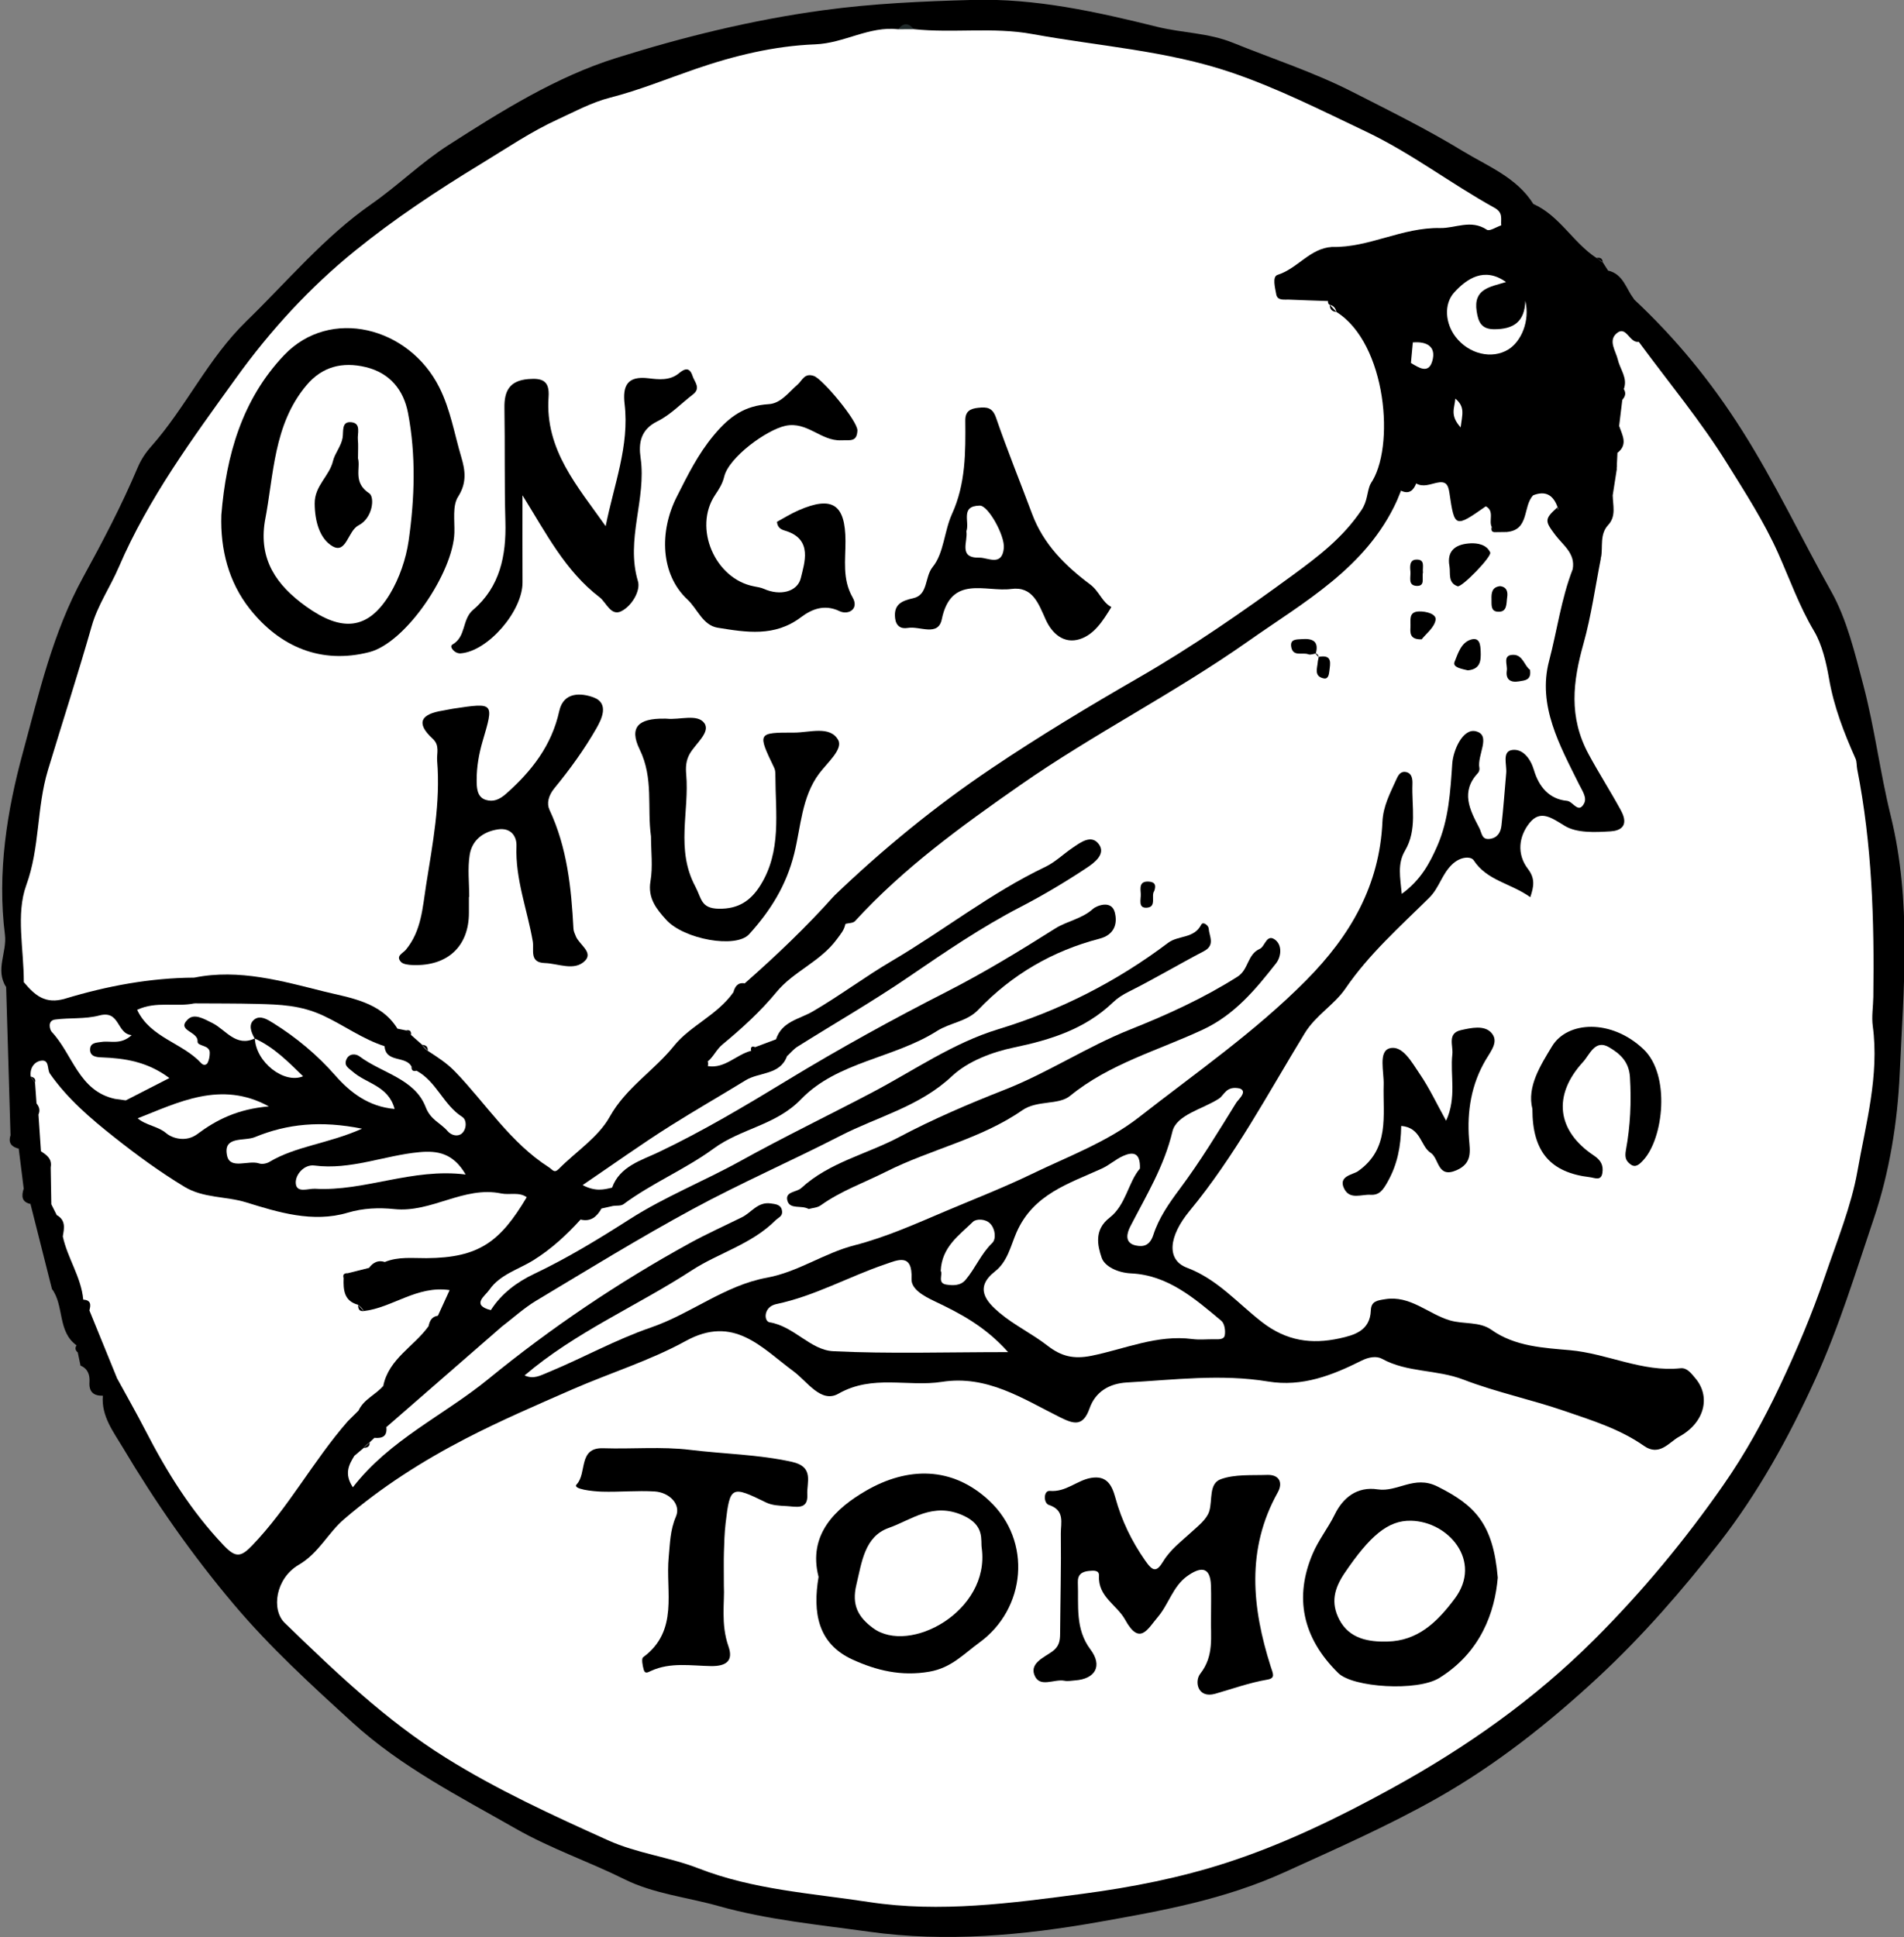 <?xml version="1.0" encoding="utf-8"?>
<!-- Generator: Adobe Illustrator 25.2.1, SVG Export Plug-In . SVG Version: 6.00 Build 0)  -->
<svg version="1.1" xmlns="http://www.w3.org/2000/svg" xmlns:xlink="http://www.w3.org/1999/xlink" x="0px" y="0px"
	 viewBox="0 0 983 1000" style="enable-background:new 0 0 983 1000;" xml:space="preserve">
<rect x="0" y="0" width="983" height="1000" fill="#808080" stroke="none"/>
<style type="text/css">
	.st0{display:none;}
	.st1{display:inline;}
	.st2{fill:#C38526;}
	.st3{fill:#FFFFFF;}
	.st4{fill:#231815;}
	.st5{fill:#E50012;}
	.st6{fill:#20292A;}
</style>
<g id="レイヤー_1" class="st0">
	<g class="st1">
		<g>
			<path class="st2" d="M1000,499.959C1000,776.143,776.133,1000,500.004,1000C223.858,1000,0,776.143,0,499.959
				C0,223.792,223.858,0,500.004,0C776.133,0,1000,223.792,1000,499.959z"/>
			<g>
				<path class="st3" d="M237.142,807.346c51.131-4.281,78.368,10.107,101.82,17.801c16.294,5.348,27.454,4.725,32.031,0.098
					c4.265-4.298,6.472-6.694,8.243-8.154c1.538-1.247,3.683-1.871,6.197-0.952c1.973,0.706,4.749,2.034,6.796,4.102
					c1.599,1.641,2.235,3.987,1.464,7.038c-0.869,3.445-1.542,8.318-1.989,11.139c-1.067,6.678,2.69,15.405,7.255,20.327
					c9.577,10.27,41.731,35.403,105.63,30.071c35.752-3.002,53.699-8.596,62.763-18.998c9.081-10.434,8.342-20.097,4.995-32.106
					c-1.131-4.086-0.878-6.957,1.091-7.99c1.969-1.034,2.961-2.215,5.52-3.019c2.576-0.804,3.757-0.607,5.356,1.001
					c1.6,1.64,16.004,9.498,27.045,8.58c13.649-1.148,46.296-19.982,94.641-24.034c27.889-2.329,60.765,5.315,89.171,27.201
					c7.375,5.709,14.167,12.337,20.318,19.572c99.629-87.624,162.577-215.95,162.577-359.066
					c0-264.051-214.04-478.028-478.063-478.028C235.965,21.93,21.93,235.908,21.93,499.959
					c0,129.401,51.472,246.669,134.946,332.767C176.512,820.257,203.294,810.201,237.142,807.346z"/>
				<path class="st3" d="M366.768,891.557c2.535-1.083,4.339-0.361,6.284,1.805c1.939,2.181,5.224,3.084,9.876,2.69
					c4.651-0.394,8.161-3.888,7.644-10.008c-0.266-3.183-4.819-8.646-12.665-8.007c-11.918,1.001-19.653,13.355-18.886,22.657
					c0.623,7.481,2.998,16.488,25.424,23.903c16.718,5.529,44.561,2.937,54.658,3.035c19.424,0.181,38.852,0,52.1,2.215
					c12.497,2.084,18.944,5.988,20.067,10.385c1.091,4.266-0.049,6.038-2.149,8.302c-1.686,1.805-6.604,2.74-7.374,0.755
					c-0.738-1.986-3.179-3.249-5.8-3.019c-2.612,0.213-6.127,3.658-4.88,8.17c0.947,3.363,4.581,4.873,8.945,4.512
					c4.348-0.378,15.868-5.283,14.687-19.228c-1.575-18.884-31.108-22.246-73.2-21.934c-20.56,0.131-45.258,1.903-59.051-2.97
					c-12.632-4.462-20.092-9.416-20.58-15.241C361.56,895.79,364.222,892.657,366.768,891.557z"/>
			</g>
		</g>
		<g>
			<path class="st4" d="M168.774,202.194c-2.572-2.346-4.29-3.733-5.951-4.963c7.25-6.661,8.539-7.112,9.273-6.439
				c0.787,0.722,0.623,1.624-0.239,3.83l3.302,3.027l8.785-9.598c-0.438-2.043-0.747-4.438-0.963-7.047
				c8.657-2.092,9.773-1.935,10.298-1.451c0.365,0.328,0.39,0.837-0.09,1.362l-34.561,37.717l-4.393,5.332l-1.993-1.829l4.917-4.84
				l12.817-13.986L168.774,202.194z M187.779,207.853c-2.149-4.282-4.369-7.858-7.576-12.238c7.895-4.618,8.941-4.823,9.622-4.2
				c0.627,0.574,0.468,1.493-0.714,3.298c0.583,4.003,0.775,7.366,0.632,10.992l9.314-10.164c-0.406-2.403-0.709-4.701-0.939-7.703
				c8.924-1.747,9.979-1.747,10.61-1.173c0.418,0.386,0.39,0.837-0.139,1.42l-40.033,43.696l-4.537,5.488l-1.989-1.829l5.062-5.004
				l10.557-11.525c-1.218,0.804-2.682,0.722-4.491-0.353c-3.461-2.116-6.369-3.043-9.236-3.068l-0.148-1.107
				c6.005-4.134,11.407-4.774,14.134-2.281c1.673,1.542,2.018,3.593,1.234,5.184L187.779,207.853z M199.985,209.781
				c-1.571-3.651-1.509-4.553-0.837-5.291c0.767-0.837,1.706-1.231,5.004-1.78c2.945-0.484,4.109-0.279,4.741,0.296
				c0.73,0.672,0.775,1.682,0.021,3.978l2.46,2.248c8.859,8.121,12.288,10.68,13.863,12.123c1.362,1.247,0.866,3.782-1.628,6.505
				c-0.96,1.05-1.854,1.289-2.744,0.476l-1.993-1.829l-16.077,17.555l1.571,1.443c1.152,1.05,1,3.322-1.498,6.046
				c-1.057,1.157-2.1,1.451-2.989,0.632c-1.362-1.239-4.679-4.668-16.471-15.471c-3.403-3.117-5.077-4.561-7.107-6.12
				c5.54-3.314,7.702-4.412,8.801-4.56L199.985,209.781z M186.282,227.688l0.111,1.354l6.185,5.66l16.077-17.546l-6.914-6.341
				L186.282,227.688z M194.042,236.047l7.284,6.669l16.077-17.554l-7.28-6.669L194.042,236.047z"/>
			<path class="st4" d="M202.277,164.722c7.87-5.151,13.186-4.339,15.237-1.706c1.575,2.01,1.521,4.479-0.381,5.972
				c-1.456,1.131-3.441,1.247-5.344-0.156c-2.65-1.895-6.218-3.346-9.335-3.076L202.277,164.722z M225.942,170.579
				c-1.054,5.693-2.424,10.631-4.4,15.594c0.947,1.329,1.029,2.706,0.303,3.273c-0.783,0.623-1.813,0.336-9.154-4.118
				c4.52-5.053,8.662-10.353,12.193-15.183L225.942,170.579z M236.999,172.4l0.525,0.673c0.919,1.173,0.439,3.445-2.248,5.537
				c-1.009,0.787-1.96,0.722-2.706-0.239c-1.046-1.336-4.614-6.48-11.299-15.044c-2.186-2.806-3.814-4.774-5.365-6.529
				c5.718-2.494,7.608-3.068,8.498-2.855l0.947-0.738c-1.53-2.773-3.511-6.005-5.307-8.654c7.702-4.208,8.613-4.2,9.182-3.47
				c0.48,0.615,0.312,1.558-1.161,3.248c0.087,2.182-0.066,4.643-0.475,7.12l4.93-3.84c-0.726-3.133-0.673-3.987-0.057-4.462
				c0.726-0.566,1.673-0.853,4.413-0.919c2.994-0.09,3.855,0.32,4.248,0.821c0.525,0.672,0.521,1.131-0.307,3.305l1.666,2.125
				c4.54,5.824,8.317,10.081,9.453,11.533c1.354,1.739,0.398,3.749-2.288,5.849c-0.956,0.738-1.817,0.787-2.605-0.222l-0.525-0.673
				L236.999,172.4z M252.539,175.222c8.523,0.648,19.879-2.805,30.358-9.006l0.488,0.968c-1.288,1.821-1.599,4.766-1.169,7.399
				c0.25,1.247,0.337,1.813-0.172,2.207c-0.279,0.221-0.701,0.369-1.337,0.59c-9.441,3.142-19.457,3.117-27.848-0.238
				c6.074,7.776,8.9,10.705,10.43,12.665c1.136,1.451-0.135,3.978-2.711,5.988c-1.12,0.869-2.128,0.853-2.83-0.05
				c-1.349-1.731-3.342-4.856-7.743-10.615c-1.965,10.18-7.194,20.565-14.383,29.244l-0.89-0.566
				c5.024-9.598,7.99-20.917,8.404-31.245l-13.773,10.753l-5.377,4.643l-1.665-2.125l5.815-4.093l16.853-13.149
				c-1.875-2.403-3.519-4.274-5.028-5.98c7.222-4.832,8.436-5.233,9.006-4.512c0.566,0.73,0.344,1.714-0.693,3.15l2.313,2.969
				l12.259-9.565c0.024-2.625,0.114-5.397,0.328-8.367c9.618-0.475,10.934-0.066,11.373,0.492c0.39,0.509,0.276,1.05-0.283,1.493
				L252.539,175.222z M234.021,148.957l-8.842,6.907l-0.061,1.304l4.368,5.603l9.519-7.431L234.021,148.957z M230.712,164.329
				l5.065,6.496l9.519-7.424l-5.069-6.488L230.712,164.329z M243.651,148.022c0.197-4.479-0.164-10.599-1.181-16.287
				c8.358-1.296,9.142-1.1,9.753-0.312c0.48,0.615,0.496,1.329-1.935,3.4c-1.3,4.799-3.13,9.376-5.595,13.378L243.651,148.022z
				 M245.952,150.277c4.791-3.56,9.995-5.553,13.723-5.849c2.653-0.181,4.532,0.607,5.578,1.953c1.616,2.075,1.546,4.29-0.242,5.693
				c-1.403,1.091-2.978,1.148-5.398,0.246c-4.106-1.575-9.58-1.895-13.44-0.952L245.952,150.277z"/>
			<path class="st4" d="M343.157,131.693c-1.42,2.043-1.493,4.163-0.993,6.796c0.394,1.952,0.246,2.272-1.357,3.199
				c-4.827,2.871-9.47,5.496-16.065,8.973c-15.449,8.17-23.882,7.727-32.367,0.476c1.267,4.233,2.128,8.44,2.564,12.304
				c1.231,2.329,1.64,3.716,0.824,4.15c-1.066,0.558-2.469,0.345-8.9-3.01c1.461-4.224,2.629-10.228,2.847-14.683
				c-0.394-0.599-0.726-1.058-0.923-1.444c-0.5-0.943-0.414-1.386,0.091-1.649c0.939-0.5,3.351-0.804,3.814,0.066
				c0.262,0.509,0.218,1.173-0.333,2.265c1.095,0.558,2.313,1.033,3.498,1.451c1.53-2.584,2.933-5.094,4.274-7.719
				c3.855-7.908,6.685-16.381,8.781-24.875c0.87-3.672,1.612-7.28,2.166-10.952l-34.226,18.084l-6.115,3.63l-1.259-2.383
				l6.443-3.002l16.393-8.663l-2.158-4.076c-2.091-3.958-3.346-6.025-5.061-8.654c9.129-3.851,11.123-4.179,11.623-3.248
				c0.496,0.943,0.008,1.845-1.603,3.658l4.483,8.474l10.992-5.803c0.332-3.474,0.943-4.59,1.509-4.901
				c0.751-0.394,1.575-0.508,4.766,0.058c3.991,0.705,4.696,1.14,5.164,2.009c0.463,0.886-0.082,1.977-2.043,3.892
				c-3.236,17.124-11.205,32.898-21.892,44.89c5.639,0.804,11.914-1.468,23.467-7.579c6.783-3.585,12.484-7.088,21.064-12.743
				L343.157,131.693z"/>
			<path class="st4" d="M381.82,89.633c0.73-3.589,1.189-4.245,2.137-4.548c0.882-0.279,1.555-0.27,5.036,1.091
				c2.727,1.062,3.753,1.71,4.012,2.522c0.295,0.951,0.012,1.935-2.145,3.363c0.127,6.509-0.886,12.493-3.06,18.099
				c7.198,2.481,15.524,3.13,24.706,2.236l0.115,1.074c-2.083,1.411-3.375,3.679-3.908,6.008c-0.267,1.272-0.476,1.788-1.152,2.002
				c-0.341,0.107-0.767,0.172-1.374,0.139c-7.927-0.098-15.138-1.919-21.331-5.459c-1.451,2.457-3.153,4.86-5.188,7.145
				c-5.918,6.714-15.917,12.559-26.601,16.233l-0.525-0.952c9.351-4.819,17.611-11.459,22.483-18.658
				c1.723-2.559,3.158-5.089,4.249-7.747c-5.167-4.319-9.014-9.885-11.889-15.902l-1.288,0.41c-0.27,4.328-0.848,8.605-1.792,12.928
				c-1.997,8.973-6.546,18.157-13.625,25.909l-0.915-0.533c4.463-8.26,7.161-17.378,8.223-26.508
				c0.899-7.509,0.829-14.781-0.168-23.099l-14.494,4.581l-6.668,2.485l-0.812-2.575l6.882-1.805l14.83-4.695
				c-0.545-4.073-1.332-8.437-2.338-13.264c10.163-1.792,11.418-1.595,11.738-0.582c0.279,0.878-0.029,1.796-2.227,3.084
				c0.43,2.769,0.77,5.492,1.021,8.17l19.51-6.169c0.959-2.617,2.083-5.43,3.404-8.084c9.67,3.72,10.184,4.155,10.417,4.901
				c0.152,0.476-0.148,0.935-0.824,1.157l-32.31,10.221c0.344,3.913,0.397,7.838,0.225,11.771L381.82,89.633z M368.942,95.798
				c3.277,4.466,7.288,8.412,12.12,11.205c1.468-5.008,1.661-10.286,1.427-15.5L368.942,95.798z"/>
			<path class="st4" d="M415.685,71.345l-6.718,1.271l-0.365-2.674l6.812-0.574l2.465-0.328l-0.874-6.406
				c-0.488-3.593-0.91-5.611-1.378-7.485c9.129-0.386,10.824-0.041,10.959,0.943c0.135,0.988-0.574,1.587-2.498,2.711l1.256,9.224
				l1.619-0.23c1.239-3.035,1.923-3.773,2.768-3.888c0.989-0.131,1.96,0.164,4.212,1.436c2.719,1.493,3.404,2.338,3.503,3.035
				c0.107,0.775-0.304,1.472-2.411,2.834c-1.682,5.032-4.175,9.893-7.272,14.544l0.382,2.809c7.895-0.5,12.021,2.379,12.451,5.55
				c0.307,2.255-0.993,4.29-3.178,4.59c-1.829,0.254-3.019-0.587-3.831-2.342c-1.251-2.847-3.035-4.894-5.209-6.107l0.16,1.198
				c2.518,18.444,3.363,23.058,3.622,24.962c0.213,1.546-2.26,2.891-5.287,3.301c-1.272,0.172-1.981-0.312-2.124-1.362
				c-0.271-1.965-0.583-6.378-3.089-24.74c-2.793,3.174-5.91,6.107-9.273,8.79l-0.808-0.681c7.021-8.986,13.022-21.27,15.511-31.929
				L415.685,71.345z M449.944,77.435l-7.325,0.993l-6.997,1.313l-0.365-2.674l7.092-0.615l7.324-0.993l-1.652-12.108
				c-0.734-5.418-1.394-9.195-2.1-12.263c10.188-0.521,11.75-0.086,11.894,0.968c0.144,1.05-0.623,1.739-2.76,2.887l2.649,19.429
				l3.732-0.509c1.132-2.231,2.28-4.331,3.72-6.394c7.92,4.442,8.441,5.09,8.535,5.796c0.07,0.492-0.225,0.959-1,1.074l-14.72,1.997
				l4.348,31.889l4.93-0.673c1.215-2.182,2.383-4.13,3.913-6.559c7.985,4.36,8.797,5.033,8.92,5.951
				c0.077,0.558-0.378,0.919-0.87,0.984l-37.678,5.131l-6.997,1.312l-0.365-2.674l7.092-0.615l13.029-1.767L449.944,77.435z"/>
			<path class="st4" d="M515.848,89.043c-0.345,1.46-0.624,2.937-1.108,4.392c1.797,0.583,5.143,1.518,6.464,2.773l11.04,0.968
				c1.272-2.247,2.124-3.026,2.83-2.961c0.919,0.074,1.673,0.501,3.781,2.469c2.108,1.895,2.42,2.49,2.37,3.13
				c-0.081,0.853-0.418,1.394-2.255,2.084l-0.197,2.198c-0.246,2.817-0.287,5.746-0.353,6.521c-0.181,2.051-2.182,2.871-5.43,2.592
				c-1.215-0.107-1.805-0.656-1.706-1.861l0.147-1.694l-12.665-1.115l-0.139,1.632c-0.123,1.415-1.813,2.695-5.422,2.383
				c-1.198-0.115-1.788-0.73-1.682-1.936c0.074-0.848,0.599-4.368,1.141-10.59l0.18-1.981c-2.575,4.909-6.303,8.424-11.434,11.623
				l-0.64-0.844c4.803-5.992,7.813-13.503,8.924-26.242c0.444-5.016,0.706-8.842,0.804-12.476c-2.321,1.37-4.647,2.666-6.947,3.675
				l-0.718-0.771c7.813-6.165,15.655-15.955,20.593-25.938c8.449,2.953,8.892,3.634,8.802,4.688c-0.058,0.64-1.017,0.984-3.314,1.14
				c-0.155,0.205-0.246,0.41-0.418,0.681c4.348,0.878,8.826,2.699,11.697,4.942c2.527,2.001,3.592,3.806,3.413,5.787
				c-0.197,2.338-1.641,3.273-3.478,3.117c-1.485-0.131-2.444-0.64-3.855-3.191c-2.05-3.523-5.299-7.165-8.744-9.384
				c-4.052,5.557-9.302,10.155-14.978,13.945c2.002,0.742,4.577,1.464,6.316,2.834l15.208,1.329
				c1.362-2.379,2.116-2.887,2.887-2.822c0.919,0.082,1.624,0.287,4.077,2.362c1.928,1.592,2.141,2.391,2.091,3.031
				c-0.082,0.845-0.607,1.296-2.411,2.281l-0.222,2.477c-0.484,5.525-0.549,8.72-0.648,9.918c-0.197,2.198-2.543,2.916-5.365,2.669
				c-1.214-0.107-1.87-0.66-1.755-1.932l0.033-0.426L515.848,89.043z M516.652,83.124c-0.132,1.411-0.312,2.682-0.501,3.95
				l16.775,1.46l0.525-5.869l-16.644-1.46L516.652,83.124z M533.614,80.684l0.508-5.726l-15.715-1.374l-1.001,0.837l-0.427,4.811
				L533.614,80.684z M519.03,63.942c0.918,0.148,3.084,0.623,4.15,0.722l2.904,0.246c1.329-1.378,2.346-2.358,4.044-3.843
				c5.078,4.713,5.389,5.32,5.34,5.812c-0.05,0.492-0.492,0.812-1.206,0.755l-11.254-0.984c-0.287-0.033-2.994-0.049-4.208-0.016
				L519.03,63.942z M531.613,107.668l0.738-8.495l-11.811-1.029l-0.936,0.848l-0.656,7.567L531.613,107.668z M555.507,68.56
				c-1.96,22.492-2.157,29.534-2.386,32.148c-0.165,1.911-2.609,2.977-6.005,2.682c-1.493-0.131-2.215-0.902-2.116-2.034
				c0.246-2.826,1.394-10.147,3.445-33.624c0.492-5.59,0.648-9.003,0.69-11.919c8.703,1.612,10.073,2.301,9.99,3.228
				c-0.098,0.984-0.837,1.345-2.969,2.018L555.507,68.56z M547.379,106.904c2.37,0.566,5.036,1.091,7.513,1.304
				c2.69,0.23,3.215-0.148,3.461-2.838l3.494-40.034c0.533-6.017,0.697-9.565,0.755-12.624c9.121,1.657,10.622,2.428,10.548,3.412
				c-0.098,1.062-0.992,1.481-3.264,2.145l-0.714,8.199c-2.83,32.328-2.821,39.525-3.191,43.775
				c-0.377,4.319-3.855,7.293-10.286,6.727c-1.279-0.107-1.477-0.27-1.649-1.562c-0.484-3.47-1.829-5.221-6.833-7.445
				L547.379,106.904z"/>
			<path class="st4" d="M606.356,121.226c5.479-9.618,11.401-22.788,16.274-36.691c10.032,5.065,10.565,6.098,10.302,7.05
				c-0.229,0.821-1.115,1.39-3.937,1.21c-4.578,9.577-12.616,21.298-19.489,29.284l12.066,3.268c2.411-1.845,4.577-3.318,6.857-4.68
				c6.234,7.42,6.734,8.506,6.505,9.401c-0.164,0.615-0.721,0.763-1.263,0.615l-56.352-15.262l-6.947-1.509l0.713-2.608l6.759,2.198
				L606.356,121.226z M611.778,70.27c0.878-3.211,1.468-5.918,1.928-8.441c9.171,3.359,10.729,4.376,10.474,5.328
				c-0.271,0.968-1.148,1.239-3.429,1.509l-2.732,10.065l13.239,3.572c2.133-1.619,4.315-3.162,6.595-4.523
				c5.922,7.189,6.57,8.313,6.332,9.211c-0.148,0.542-0.64,0.706-1.182,0.558L590.91,73.444l-6.948-1.517l0.706-2.592l6.759,2.198
				l18.644,5.041L611.778,70.27z M595.372,79.502c6.432,10.196,7.752,19.679,5.685,27.353c-1.263,4.655-4.036,5.893-6.431,5.237
				c-2.527-0.68-3.494-2.85-2.773-5.525c2.658-10.016,3.855-17.706,2.527-26.672L595.372,79.502z"/>
			<path class="st4" d="M658.294,95.371c3.807-8.695,13.158-12.009,22.164-8.084c8.646,3.765,12.788,11.574,9.745,18.567
				c-2.346,5.353-7.711,8.191-14.864,7.666c6.153,6.837,7.596,13.388,4.545,20.38c-4.241,9.708-14.322,13.072-25.248,8.306
				c-10.122-4.405-14.724-12.981-11.238-20.979c2.584-5.902,8.99-9.117,17.701-8.921C656.638,106.01,655.834,101.043,658.294,95.371
				z M651.092,123.93c-2.912,6.681-0.606,12.674,5.964,15.545c6.357,2.773,12.509,0.738,14.986-4.938
				c1.73-3.95,0.869-6.816-2.133-10.82c-3.724-4.942-5.807-7.424-7.17-8.933C656.867,116.375,653.159,119.192,651.092,123.93z
				 M683.477,103.111c2.444-5.59,0.541-10.475-4.988-12.903c-5.315-2.313-10.548-0.616-12.615,4.122
				c-1.222,2.797-0.681,5.992,1.575,9.282c1.132,1.604,4.422,6.172,6.029,7.71C678.276,109.997,681.721,107.15,683.477,103.111z"/>
			<path class="st4" d="M720.536,107.241c9.482,5.336,10.368,21.135,2.002,35.982c-8.367,14.855-22.336,22.27-31.81,16.931
				c-9.401-5.307-10.303-21.59-2.133-36.076C696.83,109.456,711.071,101.904,720.536,107.241z M692.368,157.078
				c5.684,3.207,12.861-2.969,21.646-18.571c8.867-15.742,10.425-25.068,4.815-28.231c-5.676-3.207-13.043,2.965-21.327,17.665
				C688.267,144.347,686.544,153.797,692.368,157.078z"/>
			<path class="st4" d="M760.45,151.86l-2.986-2.297l-5.857-4.036l1.64-2.15l5.43,4.611l2.986,2.288l5.529-7.226l-10.262-7.867
				l-1.189,0.156l-11.172,14.569c-13.485,17.603-20.703,21.655-34.533,22.164l-0.189-1.042c10.656-4.553,15.446-8.588,28.849-26.077
				c10.205-13.317,12.419-16.549,14.24-19.268c3.839,4.91,5.241,7.05,5.545,8.182l28.331,21.701c3.724-2.059,4.495-2.01,5.282-1.411
				c0.853,0.657,1.313,1.461,2.199,4.733c0.885,3.281,0.754,4.159,0.197,4.897c-0.566,0.73-1.608,0.919-3.823,0.296l-1.936,2.543
				c-21.507,28.054-25.034,33.484-26.593,35.518c-2.985,3.897-7.71,4.217-12.73,0.37c-1.074-0.829-1.099-1.026-0.508-2.272
				c1.517-3.134,1.131-5.316-1.542-9.327l0.713-0.804c2.42,2.215,4.298,3.749,5.816,4.914c1.813,1.378,2.411,1.296,3.839-0.558
				l28.316-36.962l-11.894-9.13c-0.64,0.591-1.279,0.73-1.985,0.36l-4.635,6.046l2.543,1.935c2.255-0.591,3.928-1.017,6.34-1.493
				c2.297,7.3,2.363,8.613,1.928,9.179c-0.303,0.393-0.844,0.517-1.468,0.04l-10.548-8.087l-5.275,6.89l3.044,2.329
				c2.255-0.599,4.322-1.083,6.693-1.591c2.387,7.743,2.527,9.097,2.084,9.662c-0.296,0.394-0.845,0.517-1.461,0.034l-21.335-16.341
				l-5.857-4.035l1.649-2.15l5.414,4.61l3.904,2.986L760.45,151.86z M737.385,177.535c-0.87,1.124-3.199,1.124-6.079-1.083
				c-0.959-0.73-1.124-1.575-0.386-2.527c0.738-0.968,2.936-3.486,7.776-9.81c2.207-2.871,2.969-3.987,4.544-6.284
				c3.593,4.905,4.807,6.825,4.938,7.826l9.597,7.35c2.69-1.165,3.773-1.411,4.396-0.936c0.73,0.559,1.247,1.403,1.969,4.2
				c0.721,2.79,0.623,3.52,0.23,4.02c-0.525,0.689-1.575,0.771-3.232,0.484l-1.263,1.632c-2.117,2.773-3.888,5.439-4.708,6.513
				c-1.263,1.64-3.609,1.083-6.201-0.902c-0.968-0.738-1.173-1.526-0.435-2.477l1.206-1.592l-10.893-8.343L737.385,177.535z
				 M750.951,182.375l5.84-7.612l-10.221-7.834l-1.231,0.222l-5.282,6.874L750.951,182.375z"/>
			<path class="st4" d="M793.638,199.044c4.077-3.757,5.496-5.152,7.022-6.751c3.018,5.914,3.986,8.014,3.986,9.072l7.456,8.113
				l10.048-9.236l-8.564-9.319c-7.128,0.968-15.011,0.68-23.911-1.756l-0.008-1.05c11.434-0.575,22.18-3.708,31.646-8.531
				c4.216,8.375,4.691,10.056,3.863,10.827c-0.73,0.673-1.87,0.165-3.519-1.214c-1.838,0.533-3.757,0.952-5.742,1.329l21.499,23.378
				c2.617-0.295,4.996-0.451,7.76-0.484c1.091,8.949,1.074,10.311,0.401,10.935c-0.427,0.377-0.968,0.312-1.451-0.213
				l-15.725-17.111c-0.837,0.574-1.493,0.59-2.165,0.066l-8.842,8.128l5.298,5.75c2.616-0.295,4.79-0.451,7.555-0.492
				c0.895,8.744,0.829,10.049,0.255,10.582c-0.41,0.377-0.96,0.303-1.444-0.213l-13.124-14.29c-3.724,3.42-7.431,6.842-11.09,10.303
				l9.811,10.672c2.723-0.287,5.496-0.533,8.071-0.566c1.05,9.548,0.788,10.942,0.312,11.369c-0.36,0.344-0.918,0.263-1.394-0.246
				l-18.276-19.884c-8.842,8.326-11.623,11.074-12.829,12.19c-1.411,1.296-4.315-0.189-6.578-2.641
				c-1.001-1.108-1.067-2.018-0.181-2.831c1.263-1.157,4.389-3.732,14.207-12.574l-16.208-17.629l-5.069-4.995l1.985-1.821
				l4.553,5.463l2.6,2.83L793.638,199.044z M799.454,221.011c3.716-3.42,7.473-6.775,11.181-10.196l-7.694-8.359l-1.609,0.025
				l-10.253,9.425L799.454,221.011z"/>
		</g>
		<g>
			<path class="st5" d="M525.797,631.378c-0.706-0.787-1.747-1.181-3.018-1.181c-1.624,0-3.289,0.492-4.946,1.493
				c-1.559,0.919-3.47,2.609-5.84,5.119c-0.788,0.804-1.845,1.345-3.215,1.64c-1.567,0.328-2.969,0.492-4.167,0.492
				c-3.178,0-6.386-0.443-9.536-1.279c-3.268-0.886-6.62-1.838-9.953-2.855c-3.326-1-6.833-1.969-10.438-2.871
				c-3.655-0.935-7.502-1.394-11.443-1.394c-5.234,0-10.007,0.952-14.195,2.838c-4.179,1.87-7.825,4.446-10.827,7.645
				c-2.978,3.184-5.381,6.874-7.136,10.976c-1.731,4.036-2.834,8.367-3.273,12.862c-0.074,0.903,0.414,1.92,1.735,2.182l0.373,0.033
				c0.39,0,1.694-0.131,2.322-2.034c1.025-4.61,2.338-8.448,3.917-11.435c1.558-2.953,3.379-5.365,5.426-7.186
				c2.001-1.772,4.281-3.052,6.775-3.823c4.737-1.41,10.101-1.541,17.143-0.393c3.215,0.541,6.493,1.099,9.835,1.689
				c3.335,0.607,6.689,1.165,10.048,1.723c3.601,0.575,6.537,0.837,9.244,0.837c3.342,0,6.39-0.41,9.31-1.247
				c0.176-0.065,0.353-0.115,0.533-0.164c-6.447,7.136-13.411,14.568-20.737,22.131c-8.842,9.155-18.103,17.768-27.519,25.676
				c-2.317,0-10.032-0.246-10.664-0.427c-0.734-0.197-1.431-0.492-2.071-0.902l-0.639-0.378l-0.751,0.23
				c-0.59,0.197-1.288,0.64-2.346,1.46c-1.202,0.952-1.825,1.739-2.19,2.937c-0.078,0.771,0.151,2.182,2.527,2.79
				c0.369,0.098,8.858,0.164,9.383,0.229c-6.426,5.43-12.267,9.811-17.377,13.059c-5.938,3.79-11.27,6.694-15.836,8.629
				c-4.486,1.887-8.367,3.084-11.537,3.544c-3.211,0.459-6.07,0.689-8.494,0.689c-6.96,0-12.349-1.525-16.012-4.544
				c-3.519-2.904-4.975-7.875-4.318-14.765c0.397-4.233,1.558-7.94,3.453-11.041c1.948-3.184,4.069-6.103,7.124-9.007l2.904-2.248
				l-1.685-1.312c0,0-1.965,0.459-4.126,1.771c-2.154,1.312-4.619,3.314-6.554,5.529c-1.936,2.215-3.208,4.003-4.721,6.448
				c-1.551,2.494-2.797,5.069-3.724,7.661c-0.943,2.674-1.538,5.283-1.771,7.744c-0.681,7.202,0.701,13.141,4.109,17.669
				c3.47,4.627,9.412,6.989,17.665,6.989c4.93,0,10.036-0.886,15.17-2.608c5.053-1.674,10.438-4.118,15.999-7.268
				c5.512-3.117,11.451-7.038,17.64-11.664c5.906-4.397,12.439-9.483,19.432-15.094c2.19,0,4.347-0.033,6.488-0.098
				c2.334-0.05,4.516-0.115,6.554-0.181c2.03-0.05,3.831-0.098,5.398-0.165c3.137-0.131,4.224-0.377,4.843,0.657
				c0.374,0.607,0.451,1.083,0.271,1.641c-1.431,4.987-2.724,9.532-3.897,13.666c-1.181,4.167-1.908,7.613-2.161,10.221
				c-0.259,2.79-0.013,5.053,0.734,6.743c0.627,1.394,2.067,3.052,5.364,3.052c1.592,0,3.535-0.378,5.767-1.149
				c2.218-0.754,4.417-1.656,6.521-2.674c2.141-1.017,4.254-2.149,6.275-3.38c2.112-1.296,3.662-2.296,4.946-3.248
				c0.743-0.673,1.033-1.608,0.804-2.592c-0.283-1.181-1.157-1.608-1.952-1.608c-0.004,0-0.008,0-0.013,0l-0.427,0.033l-0.603,0.263
				c-0.754,0.475-1.722,1.083-2.911,1.772c-1.178,0.706-2.408,1.378-3.646,2.002c-1.243,0.607-2.432,1.132-3.531,1.509
				c-1.235,0.443-1.903,0.541-2.252,0.541c-0.275,0-0.788,0-1.194-1.231c-0.431-1.329-0.533-3.281-0.303-5.775
				c0.291-3.068,1.042-7.202,2.227-12.271c1.198-5.119,2.785-10.811,4.721-16.931c1.949-6.202,4.225-12.863,6.767-19.769
				c2.543-6.907,5.291-13.83,8.182-20.54c0.869-2.051,1.723-3.872,2.527-5.43c0.721-1.394,1.509-2.559,2.329-3.462
				c0.722-0.788,1.583-1.378,2.551-1.756c1.058-0.394,2.371-0.607,3.913-0.607c0.672,0,1.329,0.41,1.968,1.198l2.051,2.543
				l0.919-3.248c0.18-0.623,0.344-1.231,0.459-1.821c0.132-0.591,0.206-1.165,0.263-1.706
				C526.912,633.527,526.593,632.247,525.797,631.378z M495.891,661.138c-2.289,4.659-4.409,9.335-6.345,13.929
				c-2.805,6.694-5.135,12.829-6.947,18.276c-3.142,0.18-6.075,0.279-8.732,0.279h-8.219c-0.578,0-1.53-0.033-2.838-0.082
				c2.191-2.018,4.528-4.183,7.014-6.496c3.47-3.216,7.148-6.694,10.926-10.369c3.597-3.511,7.276-7.219,10.921-11.057
				C493.118,664.107,494.525,662.615,495.891,661.138z"/>
			<path class="st5" d="M575.874,701.66c-1.173-0.459-2.149,0.213-2.911,1.214c-1.854,2.527-7.497,7.711-10.311,10.5
				c-2.641,2.609-7.907,6.759-11.073,9.089c-3.084,2.28-6.054,4.2-8.826,5.676c-2.609,1.395-4.807,2.117-6.537,2.117
				c-0.459,0-1.026,0.361-1.633-0.361c-0.295-0.328-0.271-0.312-0.147-1.624c0.131-1.444,0.885-3.528,2.264-6.169
				c1.411-2.789,3.15-5.775,5.135-8.859c1.969-3.1,4.085-6.152,6.251-9.105c2.14-2.904,3.978-5.365,5.536-7.35
				c0.903-1.263,1.337-2.198,1.42-3.002c0.09-0.853-0.165-1.739-0.755-2.592c-0.885-1.312-2.001-1.509-2.592-1.509
				c-0.73,0-1.96,0.246-4.971,2.165c-1.902,1.198-4.183,2.773-6.972,4.79c-2.461,1.788-5.258,3.905-8.334,6.284
				c-0.263,0.213-0.525,0.427-0.788,0.623c0.394-0.575,0.779-1.132,1.165-1.673c3.035-4.265,3.314-5.086,3.372-5.775
				c0.107-1.165-0.271-2.281-1.115-3.215c-1.764-1.936-4.783-1.871-6.341,0.443c-1.69,3.248-3.79,7.038-6.234,11.288
				c-2.428,4.233-4.758,8.235-6.825,11.779c-1.993,2.248-3.823,4.298-5.487,6.136c-1.986,2.214-2.97,3.937-3.101,5.397
				c-0.045,0.394-0.024,1.034,0.427,3.052c0.484,2.117,1.456,3.183,2.895,3.183c1.132,0,1.928-0.918,2.609-1.788
				c2.362-3.183,4.364-6.037,5.955-8.498c1.591-2.493,3.469-5.184,5.512-7.973c1.181-1.296,2.69-2.756,4.479-4.348
				c1.755-1.558,3.708-3.183,5.759-4.856c1.968-1.558,3.928-3.084,5.823-4.512c0.771-0.558,1.493-1.083,2.165-1.559
				c-1.05,1.821-2.255,3.757-3.609,5.759c-2.018,2.986-3.97,5.923-5.856,8.777c-1.879,2.855-3.568,5.644-5.02,8.236
				c-1.583,2.805-2.436,5.119-2.608,7.038c-0.312,3.248,1.444,4.396,2.527,4.806c1.312,0.476,2.805,0.706,4.437,0.706
				c3.338,0,6.866-0.82,10.499-2.477c3.503-1.575,7.038-3.625,10.508-6.054c3.576-2.527,11.811-9.532,14.781-12.452
				c3.101-3.068,5.922-6.136,8.334-9.089c0.336-0.377,1.231-1.345,1.017-2.559C576.547,702.628,576.547,701.922,575.874,701.66z"/>
			<path class="st5" d="M621.169,705.958c-1.131-0.427-2.346-0.098-3.117,0.902c-1.87,2.543-4.233,5.25-7.03,8.007
				c-2.846,2.805-5.823,5.364-8.859,7.596c-3.059,2.28-6.028,4.183-8.801,5.676c-2.625,1.395-4.807,2.412-5.791,2.412
				c-0.918,0-1.985-0.164-2.403-0.656c-0.418-0.492-0.37-1.558-0.271-2.083c0.098-0.542,1.017-3.052,2.379-5.709
				c1.427-2.806,3.166-5.792,5.135-8.859c2.018-3.15,4.126-6.218,6.267-9.105c2.149-2.904,3.978-5.365,5.52-7.35
				c0.91-1.247,1.354-2.181,1.427-3.002c0.091-0.853-0.155-1.723-0.746-2.592c-0.895-1.312-2.01-1.509-2.592-1.509
				c-0.738,0-1.969,0.246-4.971,2.165c-1.903,1.198-4.249,2.822-6.972,4.79c-2.444,1.772-5.16,3.823-8.334,6.284
				c-0.262,0.213-0.525,0.427-0.787,0.623c0.377-0.575,0.771-1.132,1.148-1.673c3.043-4.282,3.322-5.102,3.379-5.775
				c0.115-1.165-0.271-2.281-1.115-3.215c-1.771-1.936-4.773-1.854-6.348,0.443c-1.641,3.167-3.675,6.874-6.218,11.304
				c-2.427,4.217-4.766,8.219-6.825,11.763c-2.002,2.248-3.823,4.298-5.496,6.136c-1.985,2.214-2.961,3.937-3.092,5.397
				c-0.041,0.394-0.025,1.05,0.418,3.019c0.475,2.15,1.451,3.215,2.904,3.215c1.131,0,1.935-0.918,2.6-1.788
				c2.371-3.183,4.372-6.037,5.955-8.498c1.6-2.493,3.47-5.184,5.513-7.973c1.173-1.296,2.682-2.756,4.487-4.348
				c1.821-1.608,3.756-3.231,5.758-4.856c1.952-1.558,3.921-3.084,5.824-4.512c0.763-0.558,1.484-1.083,2.165-1.559
				c-1.067,1.838-2.272,3.757-3.609,5.759c-2.018,2.986-3.97,5.906-5.849,8.777c-1.887,2.855-3.585,5.627-5.045,8.236
				c-1.575,2.821-2.428,5.119-2.608,7.038c-0.312,3.248,1.451,4.396,2.543,4.806c1.312,0.476,2.805,0.706,4.429,0.706
				c3.347,0,6.874-0.82,10.508-2.477c3.503-1.575,7.038-3.625,10.499-6.054c3.487-2.461,6.816-5.267,9.942-8.334
				c3.183-3.133,5.996-6.202,8.326-9.073c0.296-0.328,1.215-1.329,1.034-2.543C622.31,706.762,621.859,706.237,621.169,705.958z"/>
			<g>
				<path class="st5" d="M642.266,676.805c2.034,0,3.946-0.902,5.676-2.69c1.666-1.723,2.601-3.527,2.773-5.348
					c0.115-1.231-0.164-2.265-0.821-2.986c-0.656-0.722-1.656-1.099-2.887-1.099c-2.19,0-4.11,0.918-5.718,2.723
					c-1.525,1.722-2.386,3.56-2.567,5.479c-0.139,1.493,0.36,2.379,0.787,2.871C639.954,676.232,640.79,676.805,642.266,676.805z"/>
				<path class="st5" d="M658.082,702.858h-1.329c-0.771,0-0.559-0.509-1.411,0.295c-0.328,0.411-1.559,1.821-1.985,2.363
					c-1.395,1.772-4.692,5.496-6.71,7.252c-1.148,1-2.133,1.87-3.018,2.658c-1.953,1.739-4.036,3.331-6.038,4.839
					c-2.969,2.215-4.405,3.183-8.892,5.283c-3.084,1.444-5.742,2.199-7.694,2.199c-0.886,0-1.525-0.181-1.936-0.558
					c-0.312-0.296-0.434-0.919-0.353-1.772c0.107-1.131,0.64-2.806,1.535-4.84c0.984-2.247,2.247-4.675,3.74-7.235
					c1.517-2.608,3.231-5.365,5.118-8.219c1.698-2.592,3.528-5.233,5.168-7.514c0.451-0.394,0.837-0.952,1.157-1.64
					c0.32-0.673,0.484-1.198,0.533-1.657c0.025-0.296,0.017-1-0.525-1.575c-0.426-0.492-1.083-0.722-1.927-0.722
					c-0.55,0-1.37,0.131-3.716,1.115c-1.854,0.787-3.232,1.788-4.053,2.937c-1.148,1.394-2.69,3.477-4.479,6.004
					c-1.894,2.674-3.789,5.447-5.643,8.269c-1.919,2.921-3.626,5.758-5.069,8.433c-1.575,2.921-2.412,5.217-2.592,7.005
					c-0.148,1.673,0.098,3.068,0.721,4.134c0.59,0.968,1.346,1.771,2.289,2.395c0.926,0.591,2.001,0.984,3.183,1.132
					c0.959,0.131,1.87,0.197,2.699,0.197c2.206,0,4.708-0.459,7.439-1.345c2.863-0.919,6.677-2.838,9.072-4.217
					c4.388-2.51,6.685-4.085,10.639-7.333c5.938-4.89,10.918-9.909,13.747-13.748l0.181-0.279c0.443-0.903,0.623-1.625,0.541-2.428
					L658.082,702.858z"/>
			</g>
			<path class="st5" d="M686.216,688.519c-1.263-2.198-3.306-3.527-5.84-3.806c-0.476-0.081-2.757-0.181-3.437,0.591
				c-0.32,0.378-0.304,1.132-0.189,1.493c0.123,0.36,0.623,1.033,1.091,1.296c0.795,0.771,1.518,2.69,0.681,7.53
				c-0.69,3.708-1.953,7.186-3.774,10.336c-1.821,3.15-4.076,6.054-6.709,8.63c-2.633,2.559-5.594,4.806-8.809,6.71
				c-0.902,0.525-4.036,2.412-4.036,2.412s4.544-4.906,5.487-6.989c0.32-0.657,0.697-1.707,1.206-3.396l1.435-4.922
				c0.533-1.771,1.091-3.609,1.682-5.512c0.558-1.772,1.181-3.298,1.854-4.528c0.328-0.591,0.689-1.05,1.099-1.362
				c0.509-0.377,0.984-0.706,1.461-1.066l0.41-0.296c0.706-0.64,0.754-1.362,0.747-1.625c0-0.459-0.156-1.131-0.936-1.689
				c0,0-0.328-0.444-0.664-0.427c-0.328,0.033-0.795,0.181-0.795,0.181c-1.845,0.574-4.405,1.083-7.587,1.558l-8.761,1.296
				c-0.501,0.148-2.034,0.607-2.239,2.018c-0.082,0.492-0.377,1.74,1.296,2.461c0,0,0.623,0.131,0.763,0.148
				c0.132,0.033,5.282-0.919,5.282-0.919c-0.049,0.148-0.114,0.312-0.197,0.492c-0.361,0.623-0.747,1.526-1.198,2.838
				c-0.41,1.181-0.82,2.592-1.222,4.167c-0.385,1.493-0.771,3.052-1.173,4.659c-0.378,1.591-0.747,3.035-1.115,4.348
				c-1.378,5.118-2.945,8.547-4.643,10.139c-1.624,1.525-3.527,2.396-5.823,2.625c-1.132-0.131-2.625,0.246-2.797,1.903
				c0,0-0.115,0.525,0.155,0.984c0.263,0.476,2.748,3.282,3.167,3.478c0.41,0.213,1.083,0.427,1.083,0.427
				c1.591,0,3.724-0.673,6.505-2.067c2.567-1.279,5.398-2.937,8.408-4.921c3.051-2.018,6.209-4.332,9.376-6.891
				c3.191-2.591,6.176-5.283,8.851-8.006c2.658-2.706,5.02-5.479,7.021-8.252c2.084-2.937,3.322-5.66,3.659-8.071
				C687.709,693.343,687.447,690.668,686.216,688.519z"/>
			<path class="st5" d="M727.541,707.451c-0.23-0.098-0.558-0.229-0.952-0.229c-0.59,0-1.148,0.279-1.837,0.919
				c-1.526,1.804-4.463,4.889-7.096,7.3c-2.501,2.281-5.192,4.38-8.006,6.267c-2.847,1.903-5.75,3.494-8.654,4.758
				c-2.821,1.215-5.512,1.821-7.989,1.821c-1.624,0-2.74-0.361-3.429-1.131c-0.788-0.853-1.083-2.313-0.886-4.413
				c0.213-2.199,0.754-4.413,1.624-6.595c0.673-1.657,1.28-2.986,1.821-3.971c3.576-0.081,6.784-0.623,9.54-1.608
				c3.01-1.083,5.577-2.428,7.637-4.019c2.083-1.608,3.74-3.363,4.897-5.2c1.189-1.887,1.878-3.708,2.042-5.43
				c0.139-1.427-0.27-2.658-1.23-3.625c-0.927-0.919-2.412-1.346-4.528-1.346c-3.281,0-6.866,1.198-10.639,3.577
				c-3.601,2.281-7.021,5.152-10.163,8.515c-3.133,3.362-5.823,7.087-7.989,11.09c-2.199,4.068-3.478,7.924-3.823,11.484
				c-0.263,2.821,0.344,5.069,1.788,6.66c1.575,1.74,4.102,2.609,7.513,2.609c3.642,0,7.423-0.722,11.238-2.165
				c3.757-1.395,7.465-3.265,11.04-5.513c3.561-2.264,6.94-4.79,10.024-7.514c3.224-2.822,6.833-6.48,8.974-8.843l0.41-0.459
				l0.05-0.575C729.025,708.764,728.526,707.878,727.541,707.451z M706.772,696.115c0.344,0,0.459,0.05,0.476,0.05
				c0.008,0.017,0.057,0.148,0.016,0.492c-0.262,2.887-1.624,5.332-4.134,7.498c-2.526,2.165-5.25,3.215-8.3,3.231
				c0.549-0.869,1.131-1.706,1.739-2.543c1.189-1.608,2.436-3.117,3.708-4.479c1.214-1.313,2.444-2.396,3.675-3.215
				C704.984,696.46,705.927,696.115,706.772,696.115z"/>
			<path class="st5" d="M760.614,692.407c-2.133-1.558-5.34-1.46-9.376,0.279c-2.034,0.886-4.11,1.986-6.16,3.249
				c-1.46,0.902-2.904,1.87-4.315,2.887c0.008-0.016,0.017-0.016,0.017-0.033c0.656-1.083,0.984-1.871,1.033-2.494
				c0.164-1.673-0.508-3.084-1.895-4.019c-1.312-0.869-1.96-1.148-2.6-1.148c-1.116,0-1.887,0.869-2.97,2.543
				c-0.558,1.034-1.608,2.674-3.035,4.742c-1.542,2.214-3.305,4.806-5.315,7.792l-6.447,9.565c-2.288,3.396-4.544,6.759-6.767,10.09
				c-1.173,1.755-1.748,3.002-1.855,4.052c-0.073,0.919,0.37,1.771,1.469,2.887c1.148,1.165,1.804,1.559,2.567,1.559
				c1.567,0,2.354-0.804,2.616-1.362c1.912-2.625,3.724-5.234,5.382-7.777c1.755-2.69,3.486-5.184,5.126-7.432
				c1.764-2.412,3.618-4.741,5.504-6.94c1.854-2.165,3.986-4.2,6.365-6.054c1.435-1.214,3.125-2.329,5.02-3.346
				c2.165-1.165,3.871-1.394,4.938-1.394c0.737,0,1.394,0.115,1.804,0.328c0.501,0.262,0.886,0.558,1.14,0.804
				c0.287,0.344,0.533,0.639,0.681,0.902c0.205,0.377,0.754,1.345,1.887,1.345c1.05,0,1.969-0.606,2.354-1.542
				c0.172-0.328,0.582-1.017,1.591-2.395c0.869-1.132,1.673-2.117,2.387-2.871l0.443-0.443l0.05-0.607
				C762.337,694.753,762.124,693.539,760.614,692.407z"/>
			<path class="st5" d="M781.383,692.866c-0.722-0.804-1.927-1.214-3.576-1.214c-2.051,0-4.175,0.541-6.349,1.608
				c-2.067,1.017-4.003,2.281-5.775,3.708c-1.813,1.477-3.363,3.15-4.61,4.921c-1.337,1.903-2.1,3.757-2.265,5.496
				c-0.164,1.74,0.123,3.363,0.862,4.824l1.845,3.641c0.542,0.936,1.034,2.051,1.501,3.315c0.386,1.083,0.517,2.297,0.402,3.577
				c-0.165,1.689-0.607,3.002-1.329,3.904c-0.788,0.984-1.69,1.772-2.666,2.313c-1.001,0.541-2.059,0.886-3.174,1.033
				c-1.256,0.181-2.322,0.263-3.191,0.263c-1.846,0-3.273-0.591-4.52-1.854c-1.28-1.296-2.1-2.871-2.428-4.643
				c-0.295-1.936-1.656-2.084-2.059-2.084c0,0-0.484-0.164-0.828,0c-0.344,0.181-0.542,0.64-0.542,0.64
				c-0.197,0.246-0.606,0.64-1.427,1.165c-0.795,0.508-1.477,0.935-2.1,1.279c0,0-0.582,0.328-0.771,0.656
				c-0.189,0.328-0.131,0.968-0.131,0.968c0.205,4.035,2.608,8.858,12.894,8.858c1.329,0,3.036-0.212,5.217-0.656
				c2.248-0.459,4.52-1.345,6.743-2.625c2.264-1.279,4.298-3.019,6.037-5.152c1.845-2.231,2.945-5.118,3.265-8.547
				c0.181-1.854-0.148-3.659-0.976-5.349c-0.714-1.443-1.493-2.92-2.338-4.396c-0.919-1.525-1.616-2.756-2.108-3.692
				c-0.353-0.672-0.501-1.312-0.435-1.935c0.115-1.296,0.738-2.231,1.969-2.888c1.493-0.804,2.945-1.214,4.306-1.214
				c2.002,0,2.518,0.689,2.747,1.312c0.328,0.837,1.001,1.33,1.821,1.33c1.182,0,1.871-1.017,2.182-1.493
				c0.279-0.574,0.64-1.247,1.033-1.985c0.411-0.706,0.805-1.346,1.198-1.919l0.296-0.821
				C782.187,694.294,781.941,693.474,781.383,692.866z"/>
			<path class="st5" d="M843.838,705.318c-1.042-0.82-2.272-0.574-3.084,0.525c-3.133,3.495-6.463,6.874-9.876,10.057
				c-3.445,3.2-6.767,6.021-9.868,8.367c-3.141,2.379-6.045,4.249-8.654,5.529c-2.493,1.263-4.593,1.887-6.217,1.887
				c-1.304,0-1.78-0.262-1.854-0.361c-0.246-0.393-0.344-0.918-0.287-1.624c0.238-2.494,1.862-6.497,4.831-11.911
				c3.036-5.529,7.604-12.927,13.608-22.017c0.583,0.033,1.304,0.082,2.133,0.148c1.6,0.148,2.387,0.328,2.904,0.492l0.402,0.05
				c1.263,0,2.231-0.886,2.354-2.149c0.057-0.64-0.123-1.838-2.091-2.625c-0.591-0.115-1.461-0.246-2.633-0.361l0.254-0.36
				c0.427-0.624,0.936-1.165,1.378-1.641l0.328-0.36c0.459-0.509,0.558-1.263,0.246-1.969c-0.304-0.689-0.911-1.115-1.575-1.115
				c-0.779,0-4.38,1.132-5.996,1.657c-0.689,0.344-1.353,0.804-1.96,1.362c-0.517,0.475-1.058,1.148-1.649,2.05
				c-4.946,0.181-9.916,1.673-14.756,4.429c-5.036,2.871-9.663,6.333-13.732,10.27c-4.085,3.954-7.481,8.138-10.097,12.419
				c-2.707,4.446-4.159,8.088-4.454,11.123c-0.156,1.723,0.205,3.084,1.083,4.053c1.903,2.083,5.988,1.952,10.663-0.64
				c2.363-1.296,4.758-2.921,7.129-4.807c1.296-1.017,2.6-2.149,3.912-3.331c-0.788,1.986-1.231,3.659-1.378,5.07
				c-0.197,2.181,0.23,4.052,1.296,5.577c1.157,1.625,3.232,2.461,6.152,2.461c2.994,0,6.366-0.919,10.024-2.69
				c3.511-1.707,7.169-3.987,10.861-6.792c3.666-2.805,7.35-5.939,10.925-9.335c3.642-3.43,7.038-6.874,10.073-10.188l0.393-0.427
				l0.074-0.591C844.773,706.647,844.478,705.876,843.838,705.318z M813.414,695.853c-1.198,1.821-2.501,3.79-3.871,5.906
				c-2.091,3.215-4.224,6.251-6.324,9.007c-1.862,2.444-3.872,4.725-5.955,6.792c-2.092,2.067-4.167,3.921-6.177,5.479
				c-1.993,1.559-3.765,2.806-5.282,3.724c-0.795,0.475-1.37,0.754-1.763,0.919c0.245-1.215,1.016-3.38,3.083-7.137
				c2.002-3.658,4.626-7.448,7.776-11.237c3.109-3.741,6.628-7.022,10.451-9.778C808.017,697.608,810.724,696.378,813.414,695.853z"
				/>
			<path class="st5" d="M875.419,692.407c-2.133-1.558-5.332-1.46-9.384,0.279c-2.034,0.886-4.102,1.986-6.16,3.249
				c-1.444,0.902-2.879,1.87-4.306,2.887c0,0,0.008-0.016,0.016-0.016c0.648-1.084,0.984-1.887,1.034-2.511
				c0.164-1.673-0.509-3.084-1.895-4.019c-1.329-0.869-1.96-1.148-2.6-1.148c-1.115,0-1.87,0.837-2.969,2.543
				c-0.558,1.034-1.608,2.674-3.035,4.742c-1.542,2.214-3.306,4.806-5.315,7.792l-6.447,9.565c-2.297,3.396-4.544,6.759-6.759,10.09
				c-1.165,1.706-1.755,2.985-1.862,4.052c-0.09,1.148,0.681,2.1,1.468,2.887c1.148,1.165,1.805,1.559,2.576,1.559
				c1.558,0,2.346-0.804,2.6-1.362c1.846-2.511,3.659-5.119,5.389-7.777c1.74-2.658,3.461-5.152,5.135-7.432
				c1.698-2.329,3.543-4.659,5.479-6.94c1.854-2.149,3.986-4.183,6.382-6.054c1.443-1.214,3.133-2.346,5.02-3.346
				c2.165-1.165,3.88-1.394,4.938-1.394c0.738,0,1.394,0.115,1.805,0.328c0.492,0.262,0.885,0.558,1.131,0.804
				c0.296,0.344,0.533,0.639,0.69,0.902c0.205,0.377,0.754,1.345,1.887,1.345c1.05,0,1.96-0.606,2.362-1.542
				c0.131-0.279,0.542-0.968,1.592-2.395c0.82-1.1,1.624-2.084,2.387-2.871l0.434-0.443l0.05-0.607
				C877.149,694.753,876.927,693.539,875.419,692.407z"/>
			<path class="st5" d="M909.049,692.014c-0.468-1.362-1.099-2.232-2.125-2.757l-0.574-0.098c-1.452,0-2.929,1.034-4.766,3.363
				c-1.394,1.739-2.953,3.954-4.742,6.742c-3.691,5.661-6.611,10.27-8.957,14.06c-2.362,3.839-4.117,6.283-5.25,7.333
				c-0.459,0.492-1.14,1.034-1.968,1.575c-0.968,0.623-2.002,1.214-3.077,1.788c-1.025,0.542-2.018,1-2.944,1.329
				c-1.01,0.361-1.526,0.427-1.788,0.427c-0.074,0-0.148,0-0.165,0c0-0.065-0.008-0.181,0.017-0.361
				c0.148-1.591,1.148-4.643,5.102-10.139c3.42-4.807,7.645-10.976,12.567-18.359l0.263-0.377l0.033-0.443
				c0.057-0.591-0.132-1.181-0.509-1.608c-0.279-0.312-0.82-0.69-1.756-0.69c-0.262,0-0.656,0.017-2.207,0.28l-0.475,0.098
				c-0.828,0.147-1.501,0.262-2.157,0.41l-0.459,0.197c-0.459,0.296-0.902,0.624-1.296,0.984c-0.37,0.328-0.837,0.821-1.542,1.608
				c-4.742,6.398-8.859,12.026-12.246,16.734c-3.585,5.036-5.447,8.794-5.701,11.501c-0.197,1.968,0.393,3.576,1.706,4.626
				c1.165,0.936,2.797,1.428,4.847,1.428c2.666,0,5.349-0.706,7.965-2.067c0.148-0.082,0.279-0.165,0.427-0.23
				c-2.411,3.561-5.012,7.317-7.743,11.205l-1.378,2.002c-2.165,3.133-4.856,7.038-10.007,13.65
				c-4.429,5.693-7.219,9.138-12.009,14.519c-4.741,5.267-9.039,9.105-14.896,13.42c-4.995,3.708-10.155,6.595-15.076,8.99
				c-4.774,2.297-9.532,3.478-14.141,3.478c-5.545,0-9.68-1.263-11.484-3.478c-1.878-2.313-2.477-4.217-2.207-7.005
				c0.074-0.755,0.139-1.788-0.255-2.215c-0.459-0.508-1.05-0.541-1.378-0.558l-0.788,0.197c-0.64,0.296-1.157,0.853-1.46,1.542
				c-0.344,0.706-0.656,1.575-0.968,2.74c-0.295,1.05-0.491,2.133-0.598,3.232c-0.452,4.806,0.894,8.269,3.994,10.27
				c2.855,1.838,6.201,2.757,9.942,2.757c6.046,0,12.026-1.313,17.767-3.905c5.668-2.543,11.065-5.479,17.127-9.892
				c5.676-4.085,11.279-9.023,16.455-14.798c5.398-6.005,8.785-10.205,13.51-16.324c4.511-5.824,7.833-10.45,12.033-16.307
				l1.477-2.05c5.053-7.022,10.04-13.814,14.781-20.147c2.002-2.264,4.117-4.725,6.332-7.35c2.231-2.641,4.29-5.102,6.185-7.448
				c1.993-2.461,3.544-4.462,4.758-6.152c1.772-2.494,2.182-3.462,2.239-4.167C909.599,694.409,909.459,693.211,909.049,692.014z"/>
		</g>
		<g>
			<path class="st5" d="M792.76,498.491c-0.591-1.845-2.059-2.518-3.461-2.486l-0.706,0.123c-2.904,0.944-6.291,2.174-10.064,3.651
				c-3.781,1.509-6.759,2.707-8.892,3.642l-0.771,0.344l-0.484,0.697c-1.845,2.67-3.97,5.594-6.472,8.925
				c-2.674,3.577-5.036,6.874-7.227,10.057l-7.071,10.254c-1.993,2.904-3.839,5.561-5.529,7.99l-13.558,0.279l-0.738,0.541
				c-2.076,1.494-3.659,3.052-4.725,4.659l-0.238,0.344l-0.239,0.984c-0.107,1.083,0.213,2.1,0.878,2.838
				c0.492,0.542,1.419,1.198,3.043,1.198c0.591,0,2.322-0.131,5.964-0.443l2.51-0.213c-5.849,8.448-10.548,15.848-14.002,22.049
				c-4.248,7.612-6.496,13.321-6.89,17.471c-0.492,5.152,0.64,8.942,3.363,11.255c2.543,2.165,5.652,3.281,9.245,3.281
				c5.799,0,11.689-0.984,17.496-2.92c5.734-1.92,11.992-4.955,18.439-8.909c1.714-0.689,2.379-1.788,2.642-2.559
				c0.377-1.131,0.164-2.313-0.607-3.331c-0.763-1-1.804-1.542-2.953-1.542c-0.344,0-1.517,0.066-2.395,0.837
				c-4.339,2.493-8.416,4.511-12.107,5.971c-6.563,2.625-11.82,2.821-13.715,0.738c-0.984-1.083-1.337-2.937-1.083-5.644
				c0.426-4.396,2.247-9.729,5.446-15.815c3.1-5.955,7.53-13.355,13.157-22c2.428-0.165,5.16-0.312,8.219-0.459l10.844-0.558
				c3.511-0.181,6.743-0.312,9.663-0.427c2.921-0.082,5.135-0.115,6.89-0.148l0.984-0.279c1.313-0.656,2.133-1.821,2.281-3.199
				c0.082-0.935-0.148-2.297-1.739-3.494l-0.714-0.541h-30.21c3.454-5.103,6.956-10.155,10.418-15.044
				c4.585-6.473,9.302-12.699,14.076-18.543c0.754-1.066,1.919-2.022,3.429-2.809c1.747-0.911,3.297-1.526,5.078-2.034
				C792.785,502.009,793.195,499.926,792.76,498.491z"/>
			<path class="st5" d="M945.124,415.6c-0.337-1.247-0.837-2.395-1.493-3.404c-0.977-1.468-2.609-2.272-4.602-2.272
				c-2.994,0-7.227,1.214-12.968,3.699c-5.504,2.403-11.189,5.832-16.881,10.18c-9.663,7.284-19.293,15.865-28.619,25.495
				c-9.22,9.483-18.596,19.974-27.865,31.162c-13.165,15.741-26.536,32.353-39.734,49.349
				c-13.329,17.128-26.248,34.764-38.364,52.368c-1.55,2.1-2.895,4.233-3.978,6.316c-1.206,2.281-1.854,4.036-1.985,5.398
				c-0.115,1.263,0.238,2.412,0.984,3.232c0.558,0.606,1.591,1.329,3.429,1.329c1.902,0,4.232-0.623,7.128-1.903l0.401-0.181
				l0.771-0.738c3.068-3.954,6.956-8.333,11.566-13.026c4.364-4.512,9.023-8.974,13.83-13.273c3.002-2.674,6.086-5.299,9.212-7.809
				c-1.272,2.165-2.592,4.446-3.962,6.825c-2.904,5.053-5.676,10.073-8.236,14.896c-2.658,5.021-4.938,9.696-6.775,13.88
				c-1.993,4.479-3.158,8.317-3.461,11.419c-0.476,5.069,0.492,8.498,2.952,10.483c2.191,1.772,5.299,2.674,9.236,2.674
				c6.915,0,15.028-2.592,24.116-7.728c8.867-4.987,19.646-13.682,32.073-25.888c2.616-2.854,1.952-5.004,1.312-6.037
				c-0.606-0.984-1.608-1.542-2.756-1.542c-2.018,0-3.412,1.739-3.823,2.247c-1.968,2.117-4.823,4.905-8.514,8.253
				c-3.692,3.379-7.662,6.677-11.788,9.794c-4.109,3.1-8.227,5.758-12.271,7.908c-3.757,1.969-6.997,2.986-9.613,2.986
				c-0.664,0-1.682,0-2.387-0.788c-0.64-0.706-1.313-2.313-0.968-5.988c0.312-3.379,1.46-7.53,3.412-12.354
				c1.936-4.823,4.339-9.942,7.12-15.208c2.846-5.283,5.725-10.353,8.579-15.061c3.019-5.004,5.496-8.81,7.588-11.714
				c1.615-2.527,2.395-4.365,2.551-6.005c0.197-1.935-0.558-3.577-2.084-4.495c-1.042-0.607-2.264-0.903-3.634-0.903
				c-1.198,0-2.501,0.328-8.342,4.578c-3.789,2.772-8.202,6.201-13.107,10.204c-3.814,3.084-7.825,6.448-11.952,10.024
				c7.014-10.615,14.289-21.082,21.704-31.237c12.05-16.504,24.091-32.327,35.805-46.978c7.055-8.941,14.372-17.39,21.721-25.117
				c7.333-7.67,13.682-13.559,18.899-17.505c11.844-8.875,25.658-14.469,41.161-16.619c4.216-0.935,4.913-3.691,5.02-4.823
				c0.05-0.418,0.065-1.189,0.082-2.338C945.617,418.102,945.452,416.839,945.124,415.6z"/>
		</g>
		<path class="st5" d="M443.226,264.38c-42.716,0-85.094,34.797-92.317,75.951c-7.058,44.288,7.686,82.259,29.202,128.113
			c14.564,34.814,29.222,71.243,29.64,107.615c-0.754,101.257-111.363,189.847-219.293,183.515
			c-60.367-4.758-105.26-44.295-92.833-105.998c13.583-69.61,89.121-125.045,164.983-155.141
			c12.394-4.774,32.064-11.582,33.635-6.611c1.575,4.987-9.818,8.186-25.03,19.268c-50.283,34.813-82.416,74.466-96.582,133.002
			c-14.277,56.977,8.116,90.182,49.335,91.742c76.284,6.333,125.808-71.186,122.149-137.629
			c-1.751-31.63-16.233-64.836-30.628-96.524c-17.993-39.539-24.473-71.177-24.637-102.849
			c0.123-83.833,97.197-159.775,182.705-158.185c60.208,1.592,92.608,44.312,82.83,96.491
			c-9.343,60.127-81.521,99.673-123.101,120.246c-20.035,9.483-37.699,14.52-39.279,9.926c-1.579-4.594,10.713-11.517,19.859-17.834
			c45.803-30.055,72.269-66.443,80.828-112.339c7.313-39.538-11.926-72.76-49.888-72.76H443.226z"/>
		<path class="st5" d="M567.934,607.868c-47.96,0-79.307-28.497-77.207-84.228c1.69-63.507,43.618-125.693,77.749-164.558
			c44.951-54.418,115.354-93.267,164.02-103.636c12.813-2.592,26.068-1.427,26.281,2.428c0.132,2.601-9.318,0.148-25.518,11.82
			c-29.923,20.705-71.487,66.091-107.644,115.292c-39.898,51.826-73.971,115.316-79.27,160.687
			c-4.839,29.809,5.16,46.641,25.97,47.97c40.374,3.872,85.685-44.066,132.768-106.293c38.536-53.13,72.544-117.9,85.028-173.614
			c5.266-22.017,1.887-36.29-6.316-44.042c-8.268-9.097-14.888-9.171-14.453-11.525c0.754-3.954,16.192-4.035,28.151,1.149
			c23.87,10.376,45.164,44.058,34.779,90.691c-10.253,49.259-44.688,106.261-88.621,155.495
			c-54.794,63.498-123.909,102.364-174.438,102.364H567.934z"/>
	</g>
</g>
<g id="レイヤー_2">
	<g>
		<path d="M843.455,154.389c21.607,20.162,39.817,42.367,55.931,67.787c17.072,26.932,30.543,55.589,46.035,83.14
			c8.012,14.248,12.204,31.737,16.61,48.464c5.874,22.304,8.626,45.09,14.076,67.178c10.964,44.431,6.675,89.112,4.683,133.339
			c-1.11,24.633-5.233,50.652-13.31,74.534c-9.46,27.973-18.014,56.244-30.414,83.453c-13.6,29.843-29.411,58.364-49.101,83.707
			c-19.088,24.569-39.804,48.427-62.936,69.892c-25.425,23.592-52.629,45.093-82.477,62.033
			c-25.442,14.439-52.59,26.374-79.42,38.58c-30.918,14.065-63.456,19.935-95.92,25.675c-38.987,6.893-78.722,10.557-118.439,5.025
			c-26.074-3.632-52.608-6.153-77.782-13.258c-16.147-4.557-33.508-6.35-48.435-13.765c-18.528-9.204-38.122-15.83-56.243-26.169
			c-29.201-16.661-59.189-31.878-84.272-54.747c-21.404-19.515-42.581-38.823-61.539-61.31
			c-21.515-25.52-40.241-52.366-57.114-80.738c-4.758-8.001-11.178-16.177-10.287-26.708c0.15-4.29,0.838-8.271,5.659-9.877
			c12.006,5.313,14.681,17.487,19.944,27.621c9.827,18.921,21.563,36.51,35.135,52.917c6.166,7.453,13.098,7.032,17.984-0.282
			c8.524-12.76,19.558-23.57,27.498-36.711c5.126-8.484,10.061-17.15,19.859-21.291c8.023,4.08,4.041,11.938,5.715,18.022
			c-0.27,4.568,0.219,7.865,5.411,3.212c13.231-11.856,29.319-20.203,42.61-31.401c34.167-28.787,72.062-52.034,108.241-77.799
			c14.871-10.591,32.659-15.85,48.381-25.042c4.638-2.711,11.232-2.793,14.717,2.758c3.514,5.597-1.406,9.319-4.96,12.664
			c-9.994,9.409-20.395,18.22-34.624,20.634c-3.603,0.611-7.216,1.858-10.046,4.115c-22.878,18.242-49.862,29.822-72.444,44.529
			c41.786-13.939,81.598-37.41,125.348-52.49c47.493-16.37,94.231-35.188,139.602-57.618c51.095-25.26,93.322-61.256,133.688-99.927
			c16.658-15.959,24.965-37.739,27.942-60.94c1.341-10.45,3.426-20.67,8.146-30.148c1.848-3.711,4.482-7.442,9.284-6.699
			c5.254,0.812,5.509,5.656,5.636,9.642c0.36,11.33,1.576,22.761-2.645,33.77c-1.266,3.302-2.44,6.727-0.877,12.858
			c10.055-14.485,16.269-28.122,15.751-43.94c-0.378-11.556,2.628-21.524,10.133-30.209c2.473-2.862,5.209-5.387,9.364-3.746
			c3.911,1.545,5.23,4.901,4.996,8.83c-0.406,6.836-1.398,13.558-4.068,19.966c-3.317,7.961-0.95,14.711,4.843,22.478
			c3.26-8.358,3.927-15.479,4.839-22.583c0.824-6.419-2.313-15.384,5.931-17.951c9.021-2.809,11.97,5.936,15.605,12.101
			c3.547,6.014,8.19,10.503,19.021,12.937c-27.459-39.884-20.589-78.568-5.05-117.384c4.62-3.241,9.421-6.042,15.278-6.279
			c7.24,4.023,3.925,9.918,2.963,15.6c-3.179,18.775-9.867,36.758-11.214,56.025c-1.037,14.83,5.61,26.317,12.266,38.192
			c3.338,5.954,6.96,11.757,10.062,17.834c5.062,9.914,1.162,17.005-10.174,17.277c-8.116,0.195-16.284-0.657-24.258-3.097
			c-11.674-3.573-16.09,0.695-13.851,12.75c0.166,0.893,0.453,1.761,0.712,2.635c1.9,6.421,6.303,14.037-0.773,18.743
			c-6.289,4.181-12.819-1.868-18.993-4.261c-2.977-1.154-5.201-3.638-7.524-5.817c-5.585-5.237-10.93-4.502-14.956,1.517
			c-15.531,23.22-38.001,40.082-55.693,61.457c-19.583,23.659-33.837,50.561-51.059,75.603
			c-8.732,12.698-17.009,25.794-25.571,38.667c-8.181,12.301-6.777,15.949,5.248,24.112c11.278,7.656,21.383,16.916,32.742,24.519
			c20.417,13.666,34.804,12.136,50.882-5.861c6.538-7.318,14.839-7.191,22.592-3.936c24.755,10.391,50.316,18.532,76.569,23.168
			c17.848,3.151,35.442,7.728,53.376,10.013c10.682,1.361,19.626,3.431,23.967,14.482c3.894,9.915-1.653,16.783-7.737,23.013
			c-7.678,7.863-16.617,12.598-28.229,8.257c-10.664-3.986-20.701-9.407-31.49-13.113c-30.005-10.305-60.045-20.309-91.133-27.143
			c-11.523-2.533-22.007-1.451-31.692,3.63c-19.541,10.251-40.013,8.155-59.982,4.596c-19.089-3.402-36.862,3.533-55.379,3.526
			c-4.527-0.002-7.819,4.522-10.055,8.574c-5.329,9.653-14.065,11.481-21.981,6.082c-27.676-18.876-58.708-16.477-89.576-16.082
			c-4.094,0.052-8.557-0.769-12.156,1.066c-15.031,7.665-26.144,0.927-36.64-9.103c-3.954-3.778-8.35-7.044-12.885-10.097
			c-12.04-8.107-24.42-11.738-38.326-4.104c-23.538,12.922-48.968,21.795-73.532,32.366c-20.955,9.018-40.85,19.554-60.925,30.109
			c-19.18,10.084-34.937,24.24-49.937,39.269c-5.724,5.735-11.575,11.521-16.9,17.731c-6.651,7.758-7.185,14.727,0.363,22.696
			c30.874,32.596,65.935,59.513,105.212,81.335c44.519,24.734,92.265,40.282,141.381,52.358c0.884,0.217,1.756,0.527,2.657,0.615
			c40.615,3.973,81.326,9.646,122.111,5.604c73.075-7.241,141.529-28.417,205.367-66.277
			c52.596-31.193,95.761-71.26,133.754-118.579c28.556-35.566,50.478-74.551,67.085-116.47c7.283-18.383,12.343-37.949,18.4-56.904
			c18.757-58.698,12.521-118.798,11.478-178.315c-0.424-24.197-8.651-48.647-16.484-72.609
			c-8.903-27.235-18.163-54.062-30.25-80.006c-11.555-24.803-25.779-47.859-42.273-69.699
			c-10.07-13.334-20.568-26.444-29.002-40.973C844.829,170.277,841.409,162.336,843.455,154.389z"/>
		<path d="M182.948,751.524c-5.013-5.226,0.936-12.515-3.366-17.874c-1.058-4.304,2.411-5.391,5.008-7.098
			c5.226-1.67,12.089-1.619,10.714-10.244c1.401-15.157,13.435-22.888,22.668-32.575c2.45-1.788,4.478-3.896,5.156-7.008
			c2.782-8.428-1.547-8.581-7.49-6.256c-8.793,3.439-17.537,6.941-27.134,7.479c-1.963-0.475-3.753-1.341-5.508-2.316
			c-6.137-2.995-10.343-7.07-8.139-14.686c0.715-1.967,1.954-3.559,3.542-4.891c3.245-2.283,6.794-3.684,10.832-3.563
			c4.586,1.367,7.846-1.306,11.191-3.753c8.01-4.476,16.808-3.017,25.361-3.44c14.313-0.708,26.389-5.865,35.333-17.531
			c3.476-4.534,3.559-7.524-2.957-7.788c-7.696-0.311-15.248,0.101-22.936,1.918c-38.8,9.167-77.149,10.851-116.781,0.861
			c-40.81-10.287-68.852-35.949-94.895-65.92c-0.681-0.784-1.349-1.177-2.306-0.775c-0.76,1.331-0.647,2.716-0.456,4.128
			c0.445,2.714,0.429,5.406,0.07,8.096c-0.661,3.624,1.69,6.382,2.775,9.517c1.367,5.014,0.923,10.158,1.26,15.245
			c-0.47,4.366,2.525,7.546,3.887,11.299c0.822,3.958,0.642,7.649-2.714,10.527c-4.906,2.688-9.474,1.831-13.825-1.303
			c-0.858-6.867-1.717-13.734-2.575-20.602c-0.611-2.788-2.797-4.608-4.234-6.889c-0.755-25.513-1.509-51.025-2.264-76.538
			c2.982-6.266,8.003-4.052,12.746-3.09c7.011,4.099,14.008,3.996,21.949,2.054c16.924-4.14,34.705-3.066,51.685-7.593
			c3.817-1.018,8.056-0.003,11.47,2.674c2.833,3.889,2.909,8.102,1.473,12.48c-5.825,8.866-16.298,2.462-24.287,7.564
			c4.408,10.324,16.11,11.424,24.23,21.158c-2.712-8.442-12.285-11.977-7.212-18.425c5.228-6.645,12.295-1.882,18.416,0.929
			c5.716,2.625,11.775,4.611,16.344,9.246c5.827,5.892,10.347,13.216,19.091,17.919c-4.132-9.7-13.769-11.39-19.032-17.865
			c-2.757-3.836-2.997-7.765,0.674-10.936c3.541-3.059,7.626-2.044,11.514-0.222c12.202,5.719,21.473,15.103,30.512,24.69
			c6.284,6.665,13.009,12.62,21.821,15.963c-2.941-3.989-7.841-5.565-11.578-8.572c-3.748-3.016-7.149-6.621-3.912-11.48
			c3.11-4.668,8.123-4.024,12.081-1.183c12.301,8.828,28.256,13.369,34.552,29.428c1.016,2.591,3.256,5.471,8.468,4.546
			c-6.923-7.881-11.884-16.394-19.398-22.893c-1.529-1.154-3.078-2.274-4.721-3.268c-5.482-3.354-13.191-4.323-13.888-12.846
			c0.028-4.555,2.062-7.862,6.154-9.886c1.916-0.692,3.877-0.795,5.865-0.378c1.85,0.501,3.464,1.473,4.98,2.613
			c2.396,1.765,4.739,3.613,6.789,5.797c1.295,1.212,2.664,2.334,4.195,3.261c14.676,9.457,25.624,22.821,36.406,36.074
			c20.338,25,26.189,26.67,45.566,2.161c20.714-26.199,46.897-46.159,70.615-68.92c2.714-1.472,5.079-3.387,7.087-5.751
			c12.575-14.561,28.984-25.142,41.346-39.931c1.438-1.72,3.567-2.652,6.015-2.032c3.509,4.093,4.566,9.344,6.687,14.097
			c-2.961,14.625-15.061,21.586-25.667,29.357c-5.915,4.334-11.568,8.329-15.108,14.928c-6.714,12.514-21.269,16.363-29.836,26.719
			c-0.599,0.575-2.054,0.541-2.142,1.338c-0.068,0.623,0.995,0.564,1.556-0.404c5.703-3.855,12.034-6.169,18.315-8.584
			c1.632-1.004,3.218-2.075,4.824-3.136c3.6-2.314,7.416-3.17,11.578-1.748c3.954,1.861,7.031,4.335,6.417,9.332
			c-1.693,4.907-4.71,8.722-9.575,10.764c-29.356,12.319-53.898,32.553-80.776,48.945c-5.358,3.268-6.262,5.731-0.263,8.915
			c1.518,2.414,1.782,5.007,1.235,7.732c-0.817,2.802-2.632,4.496-5.528,4.973c-5.021-0.68-9.484-0.115-11.665,5.404
			c-9.159,12.96-22.105,21.008-35.876,28.152c-5.725,2.97-12.801,5.793-9.06,14.828c2.8,2.769,5.061,5.773,4.587,10.019
			c-0.533,3.314-2.216,6.207-4.831,7.992c-19.532,13.335-34.706,31.831-53.974,45.44c-2.492,1.101-5.057,2.109-6.961,4.213
			c-1.03,1.182-2.091,2.334-3.179,3.461c-1.061,1.162-2.191,2.253-3.367,3.302C186.937,750.259,185.207,751.458,182.948,751.524z"/>
		<path d="M12.282,506.99c-3.039,0.851-6.078,1.703-9.117,2.554c-5.773-8.867,0.526-18.002-0.62-27.041
			c-4.05-31.946,1.041-63.88,9.231-93.882c8.323-30.491,15.362-61.907,31.113-90.608c10.057-18.325,19.948-37.169,28.169-56.617
			c1.735-4.104,3.991-7.536,7.042-10.977c17.974-20.276,29.298-45.391,49.149-64.662c21.186-20.568,40.124-43.425,64.612-60.487
			c13.675-9.528,25.521-21.303,39.712-30.397c27.589-17.681,55.591-35.221,86.652-44.963
			c34.703-10.885,70.052-19.605,106.685-24.603c25.925-3.537,51.463-4.636,77.268-5.344c32.594-0.894,63.983,6.142,95.469,13.934
			c12.726,3.149,26.072,2.994,38.896,8.187c20.609,8.345,41.675,15.15,61.709,25.359c19.189,9.779,38.62,19.361,56.89,30.51
			c12.761,7.788,27.887,13.578,36.497,27.341c-1.216,10.333-5.726,16.011-17.051,12.092c-23.663-21.078-51.625-35.093-79.427-49.753
			c-36.203-19.09-74.557-32.974-114.341-38.76c-35.212-5.121-70.614-13.104-106.757-10.784c-3.979-1.143-7.977-1.482-12.008-0.153
			c-45.973,11.531-93.168,16.412-138.28,33.496c-52.036,19.706-96.292,50.084-139.441,83.592
			c-34.358,26.682-58.252,61.981-83.234,96.639c-29.351,40.721-48.264,86.451-63.698,133.501c-6.4,19.51-10.33,40.198-13.726,60.897
			c-3.979,24.25-7.992,48.171-7.452,72.769C16.292,501.964,15.57,505.228,12.282,506.99z"/>
		<path d="M775.052,116.321c9.728,2.638,11.727-6.346,16.587-11.029c13.616,6.078,20.517,20.006,32.593,27.884
			c1.188,0.582,1.894,1.864,3.234,2.225c0.912,1.421,1.823,2.842,2.735,4.263c3.709,5.588,9.593,9.205,13.358,14.742l-0.103-0.017
			c3.184,7.08,5.906,14.215,2.604,22.061c-6.49,1.003-11.49,2.706-7.105,11.022c1.821,3.454,2.071,7.555,1.384,11.541
			c-0.608,2.904-0.854,5.826-0.239,8.779c0.643,4.38-0.801,8.328-2.478,12.227c-2.163,4.347-2.037,8.827-0.734,13.378
			c0.331,1.783,0.264,3.542-0.263,5.276c-1.841,1.918-1.491,3.648,0.473,5.256c1.528,4.639-0.072,8.766-2.007,12.846
			c-2.237,4.035-1.809,8.571-2.379,12.919c-1.484,6.264-4.128,12.137-6.146,18.223c-4.862,1.995-8.275,7.562-14.61,5.924
			c-7.617-8.056-15.584-15.943-13.684-28.543c0.377-2.268,4.225-0.369,4.022-3.348c-2.918-3.379-6.783-2.83-10.569-2.594
			c-9.697,0.954-9.777,10.007-13.5,15.981c-1.762,1.108-3.652,1.29-5.641,0.783c-1.859-0.763-3.29-2.046-4.438-3.65
			c-2.195-4.206-5.252-3.643-9.103-2.213c-7.624,2.831-12.638-0.677-13.869-8.114c-1.21-7.311-4.939-10.084-11.848-9.645
			c-3.396-0.862-6.548-0.979-8.404,2.846c-1.519,2.102-3.21,3.956-5.879,4.57c-6.986-0.051-9.583-4.845-11.407-10.491
			c-0.57-3.182-0.035-6.306,0.757-9.365c7.506-28.989,0.316-54.293-19.136-76.531c-1.226-1.657-2.222-3.445-2.99-5.358
			c-0.461-1.286-0.671-2.621-0.698-3.982c1.955-9.492-4.74-20.006,3.325-28.817c20.462-6.714,41.743-9.71,62.756-13.908
			C760.103,109.773,767.477,113.604,775.052,116.321z"/>
		<path d="M60.46,711.523c-2.454,2.993-4.907,5.986-7.361,8.979c-4.775,0.073-7.229-1.921-6.901-7.052
			c0.232-3.634-0.792-6.927-4.637-8.506c0.741-2.517,1.213-4.978-1.412-6.796c-1.225-1.043-1.568-2.239-0.631-3.656
			c-6.52-8.724-2.685-21.963-12.715-29.156c-3.69-14.609-7.38-29.218-11.07-43.827c2.53-8.517,7.215-3.854,11.476-1.897
			c2.18,1.931,3.66,4.318,4.551,7.077c1.082,3.856,1.268,7.938,2.854,11.68c4.788,9.856,10.003,19.566,10.821,30.801
			c1.159,3.079,3.678,5.33,5.068,8.269C52.978,689.047,62.36,698.642,60.46,711.523z"/>
		<path d="M26.804,665.336c7.077,0.975,11.189,4.116,10.898,12.184c-0.203,5.625,1.159,11.307,1.819,16.968
			C29.553,687.272,33.264,674.086,26.804,665.336z"/>
		<path d="M26.494,621.669c-3.565-1.514-7.101-4.983-10.76-0.159c-4.777-1.055-4.614-4.286-3.497-7.937
			c4.705-0.048,9.41-0.096,14.115-0.144C28.935,616.131,28.913,618.879,26.494,621.669z"/>
		<path d="M843.558,154.407c-6.742-2.84-12.178-6.862-13.358-14.742C838.095,141.459,839.525,149.113,843.558,154.407z"/>
		<path d="M5.429,586.082c4.182,0.593,4.879,3.329,4.234,6.889C6.012,592.051,4.128,590.045,5.429,586.082z"/>
		<path d="M40.15,698.148c6.945,0.904,3.013,4.096,1.42,6.795C41.091,702.679,40.62,700.414,40.15,698.148z"/>
		<path d="M827.466,135.401c-1.078-0.742-2.156-1.483-3.234-2.225C826.061,132.826,827.33,133.29,827.466,135.401z"/>
		<path class="st3" d="M838.34,200.854c2.141-5.705-1.883-10.088-3.047-15.103c-1.047-4.513-5.273-9.983-0.5-13.825
			c4.913-3.955,6.468,5.32,11.267,4.524c15.378,20.867,32.063,40.923,45.681,62.882c9.315,15.021,19.043,29.975,26.404,46.518
			c5.891,13.236,10.836,27.193,18.444,39.961c4.067,6.826,6.293,16.285,7.681,24.363c2.536,14.763,7.776,28.121,13.73,41.498
			c0.708,1.591,0.486,3.574,0.836,5.348c7.667,38.867,8.881,78.189,8.325,117.635c-0.07,4.991-0.948,10.071-0.29,14.953
			c3.455,25.622-3.619,50.608-7.914,75.037c-3.121,17.752-10.622,36.172-16.708,54.019c-6.706,19.663-14.711,38.568-23.501,57.133
			c-8.322,17.575-17.783,34.694-28.988,50.769c-19.933,28.597-42.043,55.277-66.757,79.91
			c-30.922,30.822-65.836,55.456-104.212,76.573c-27.658,15.219-55.925,28.909-85.452,38.498
			c-23.793,7.726-48.913,12.705-74.294,16.051c-36.87,4.86-73.756,9.888-110.468,4.254c-29.413-4.515-59.485-6.269-87.961-17.368
			c-15.046-5.864-31.607-7.684-46.735-14.507c-28.625-12.911-57.099-25.959-83.805-42.639
			c-30.96-19.337-57.069-44.386-83.091-69.573c-6.951-6.728-4.853-22.891,7.281-29.994c10.384-6.078,14.927-16.301,23.394-23.565
			c19.309-16.565,40.406-30.006,62.746-41.562c17.967-9.294,36.606-17.328,55.159-25.437c19.422-8.489,39.975-14.801,58.446-24.954
			c24.868-13.669,39.078,3.392,55.556,15.547c7.247,5.346,14.325,16.768,23.296,11.654c17.631-10.052,35.823-3.373,53.446-6.115
			c23.401-3.64,41.725,8.726,60.963,18.268c6.951,3.448,11.835,5.147,15.273-4.63c2.918-8.299,9.861-12.787,19.301-13.318
			c24.291-1.365,48.566-4.504,72.862-0.498c17.648,2.91,33.159-3.215,48.358-10.83c3.495-1.751,7.574-2.481,10.468-0.885
			c13.057,7.203,28.148,5.387,42.115,10.769c16.668,6.423,34.927,10.243,52.137,16.161c14.072,4.838,28.559,9.293,40.969,18.011
			c8.009,5.627,13.02-1.933,18.1-4.708c13.338-7.287,16.458-20.775,8.41-30.223c-1.998-2.345-4.197-5.498-7.625-5.135
			c-19.832,2.1-37.736-7.606-57.186-9.336c-13.118-1.167-28.26-1.836-40.422-10.495c-6.201-4.415-14.385-2.786-21.532-4.906
			c-11.157-3.309-20.439-13.04-33.394-10.911c-4.028,0.662-7.19,0.947-7.365,5.805c-0.378,10.462-8.531,12.767-16.25,14.437
			c-14.353,3.105-27.212,1.404-39.89-8.387c-12.529-9.676-22.948-22.123-38.804-28.11c-10.656-4.024-9.537-16.123,1.386-29.344
			c23.351-28.264,40.441-60.586,59.405-91.662c5.706-9.35,15.297-14.718,20.985-23.035c12.234-17.889,28.217-32.011,43.312-46.951
			c5.158-5.106,6.423-11.9,11.651-17.037c4.592-4.511,9.983-4.318,11.284-2.315c6.863,10.566,19.187,11.863,29.251,19.067
			c1.775-5.377,2.675-9.51-1.229-14.605c-5.907-7.711-4.679-16.839,0.819-23.69c5.584-6.958,11.261-2.774,18.159,1.454
			c6.223,3.814,15.737,3.362,23.678,2.863c4.9-0.308,9.847-2.607,5.307-10.91c-5.321-9.733-11.344-19.145-16.62-28.904
			c-10.421-19.275-8.127-37.523-2.658-57.06c4.059-14.499,6.1-29.564,9.04-44.376c1.112-5.692-0.846-12.068,3.784-16.976
			c1.714-4.965-0.883-10.572,2.279-15.322c0.71-4.549,1.419-9.097,2.128-13.646c-0.601-0.922-0.559-1.834,0.041-2.737
			c0.089-1.827,0.178-3.655,0.267-5.482c0.32-4.626-0.328-9.313,0.873-13.884c0.546-4.495,1.092-8.99,1.638-13.485
			C837.817,204.54,838.048,202.693,838.34,200.854z"/>
		<path class="st3" d="M803.961,261.995c-6.69,5.986-6.419,6.981-0.957,14.213c3.962,5.247,10.458,9.506,8.95,17.633
			c-5.935,15.282-8.047,31.609-12.189,47.357c-6.07,23.077,5.561,43.694,15.505,63.744c1.689,3.406,4.167,6.779,2.559,9.825
			c-2.926,5.542-5.693-1.074-8.791-1.359c-9.231-0.852-14.551-7.306-17.105-15.93c-1.75-5.911-5.809-11.177-11.349-10.301
			c-5.178,0.818-2.568,7.572-2.944,11.811c-0.802,9.039-1.428,18.097-2.449,27.111c-0.36,3.177-1.715,6.147-5.567,6.883
			c-4.724,0.903-4.494-2.912-5.913-5.615c-4.942-9.416-9.718-18.642-0.662-28.35c0.549-0.589,0.895-1.77,0.736-2.554
			c-1.339-6.599,6.424-17.029-1.925-18.985c-6.625-1.552-11.603,9.763-12.08,16.743c-0.994,14.546-1.812,28.899-7.718,42.425
			c-3.953,9.053-8.602,17.68-18.364,24.798c-0.816-8.711-2.3-15.567,1.664-22.271c6.431-10.877,3.405-22.891,3.857-34.46
			c0.097-2.494-0.231-5.918-3.827-6.259c-2.638-0.25-3.737,2.217-4.662,4.269c-3.11,6.899-6.637,13.465-7.004,21.493
			c-1.497,32.786-16.376,58.644-39.38,81.845c-26.428,26.654-57.098,47.82-86.343,70.696c-16.228,12.694-36.607,20.232-55.475,29.35
			c-14.284,6.902-29.113,12.683-43.743,18.86c-15.655,6.61-31.126,13.64-47.706,17.897c-15.58,4-29.078,13.764-45.122,16.699
			c-21.854,3.998-39.165,18.601-59.955,25.734c-17.99,6.172-35.073,15.706-52.891,23.075c-4.371,1.808-7.641,3.742-12.276,1.652
			c26.246-22.423,57.932-35.764,86.359-54.269c13.794-8.979,30.739-13.393,43.057-25.684c1.517-1.513,3.794-2.143,3.539-4.699
			c-0.353-3.537-3.113-3.754-5.942-4.142c-6.667-0.914-9.885,4.719-14.767,7.123c-9.078,4.469-18.25,8.592-27.189,13.507
			c-36.715,20.188-71.458,43.618-103.674,69.945c-23.101,18.878-50.995,31.338-70.035,55.953c-4.63-7.024-2.027-11.638,0.766-16.231
			c1.609-1.366,3.217-2.731,4.826-4.097c0.9-1.071,1.855-2.083,3.038-2.852c0.825-0.78,1.65-1.56,2.475-2.34
			c1.697-2.248,3.571-4.297,6.177-5.527c19.84-17.271,39.681-34.542,59.521-51.813c5.251-11.551,15.688-17.601,26.056-23.05
			c41.031-21.564,79.545-47.655,121.612-67.352c4.944-2.315,9.916-4.617,14.977-6.527c32.37-12.218,61.727-30.284,91.676-47.148
			c8.278-4.661,17.366-5.128,26.013-7.654c23.197-6.778,39.337-25.64,61.175-34.734c6.824-2.842,14.462-5.554,19.308-12.879
			c-4.612-2.342-7.718,0.288-10.179,2.191c-15.936,12.319-34.674,19.893-51.439,30.789c-6.888,4.476-14.438,7.638-22.523,9.491
			c-23.379,5.358-42.89,19.008-64.062,29.209c-20.012,9.642-39.274,20.617-59.041,30.637c-29.504,14.955-59.924,28.02-87.916,46.231
			c-23.071,15.01-47.471,28.162-71.235,42.219c-10.261-2.67-3.044-7.216-0.792-10.473c5.529-7.996,15.102-10.502,22.869-15.362
			c9.267-5.799,17.017-12.969,24.252-20.926c3.171-2.714,6.775-4.607,10.803-5.696c1.996-0.448,3.992-0.895,5.988-1.342
			c6.821-9.712,17.91-13.622,27.271-19.811c25.88-17.112,54.284-29.78,80.291-47.08c17.924-11.923,40.13-18.441,60.359-27.527
			c7.94-3.566,14.436-8.553,21.245-13.99c16.597-13.252,35.218-23.791,54.825-32.264c3.575-1.545,7.965-1.591,9.098-6.664
			c-5.79-4.01-10.1,0.049-13.848,2.437c-18.317,11.667-38.28,20.422-56.241,32.781c-15.682,10.792-33.915,17.121-50.715,26.058
			c-24.515,13.041-46.555,29.939-71.245,42.436c-20.957,10.608-40.248,24.196-61.546,34.176c-4.285,1.005-8.577,2.153-15.237-1.312
			c16.004-10.861,30.364-21.154,45.281-30.563c12.828-8.092,26.078-15.681,38.946-23.572c6.937-4.254,17.74-2.622,21.292-12.364
			c1.894-7.262,7.657-11.024,13.618-14.195c29.349-15.612,55.129-36.743,83.591-53.748c15.217-9.092,31.134-16.953,45.976-26.654
			c4.408-2.881,10.156-4.335,12.917-12.306c-57.016,29.907-107.25,67.606-161.755,98.158c-3.586,1.344-7.173,2.687-10.759,4.031
			c-1.035,0.261-1.718,0.912-2.097,1.898c-7.699,1.935-13.474,9.324-22.361,7.892c-0.777-0.535-1.037-1.072-0.783-1.613
			c0.255-0.541,0.511-0.812,0.77-0.812c3.003-2.466,4.361-6.082,7.609-8.768c9.972-8.248,19.552-16.944,27.952-27.137
			c8.681-10.532,22.665-15.664,31.077-27.163c1.882-2.573,3.851-4.743,4.401-7.916c16.325-18.157,33.214-35.441,53.162-50.04
			c39.223-28.704,81.466-52.482,122.243-78.635c26.621-17.074,54.724-32.404,78.053-54.461c8.331-7.876,15.806-16.279,21.987-25.838
			c2.491-3.852,4.517-7.923,9.286-9.43c0.71-1.736,1.42-3.472,2.13-5.209c1.737-3.084,4.963-3.039,7.838-3.731
			c3.552,1.992,7.082,0.408,10.482-0.348c4.757-1.058,6.021,0.726,6.691,5.297c2.637,17.985,2.866,17.975,18.785,6.821
			c4.59,2.499,1.383,7.347,3.036,10.669c0.551,1.033,1.273,1.928,2.167,2.684c1.816-0.023,3.632-0.045,5.448-0.068
			c6.073-5.246,6.614-14.513,13.785-18.961c6.517-2.579,10.482,0.008,12.645,6.245C804.639,263.568,804.559,263.593,803.961,261.995
			z"/>
		<path class="st3" d="M26.494,621.669c-0.047-2.747-0.094-5.494-0.141-8.241c-0.062-3.618-0.124-7.235-0.185-10.853
			c-2.226-2.409-2.832-5.804-5.015-8.239c-0.432-6.339-0.864-12.678-1.296-19.017c-0.847-1.813-1.361-3.685-0.996-5.71
			c-0.257-3.593-0.515-7.186-0.772-10.779c-0.722-1.061-1.579-2.027-2.228-3.141c-0.567-4.263,1.789-7.599,5.322-8.143
			c4.46-0.687,3.031,4.46,4.597,6.7c9.064,12.962,21.018,23.16,33.317,32.887c11.562,9.144,23.436,17.837,36.104,25.495
			c9.858,5.96,21.37,4.805,31.914,8.06c16.417,5.068,34.403,10.702,52.399,5.32c8.031-2.402,16.242-2.672,24.078-1.857
			c19.232,1.999,35.834-12.082,55.21-8.064c4.299,0.891,9.062-0.929,13.15,1.92c-13.654,22.928-24.558,31.285-51.748,31.474
			c-7.177,0.05-14.563-0.896-21.527,1.983c-2.016,2.897-5.101,2.921-8.153,3.033c-3.646,0.915-7.292,1.829-10.937,2.744
			c-0.909,0.729-1.621,1.619-2.162,2.648c-0.217,6.03,0.197,11.715,7.459,13.661c1.13,0.924,2.208,1.894,2.866,3.236
			c14.906-1.712,27.484-13.319,44.385-10.814c-2.247,4.917-4.147,9.074-6.047,13.232c-1.899,1.511-3.442,3.34-4.793,5.341
			c-7.485,10.526-20.561,16.809-23.409,30.853c-0.129,8.405-7.027,10.033-12.802,12.786c-1.834,1.821-3.667,3.642-5.501,5.463
			c-17.811,20.331-30.541,44.545-49.394,64.151c-5.793,6.024-8.489,6.448-14.608,0.035c-16.846-17.658-29.432-37.943-40.498-59.417
			c-4.673-9.068-9.736-17.936-14.622-26.895c-4.774-11.705-9.548-23.411-14.322-35.116c-0.301-2.265-1.434-4.056-3.145-5.518
			c-1.081-11.708-8.196-21.466-10.588-32.75c-0.786-3.706-0.745-7.647-3.106-10.904C28.364,625.38,27.429,623.524,26.494,621.669z"
			/>
		<path class="st3" d="M588.535,603.211c-6.055,7.078-7.232,18.854-15.682,25.386c-8.082,6.248-6.208,14.39-4.082,20.657
			c1.505,4.438,8.176,7.763,15.178,8.088c19.096,0.888,32.879,13.02,46.647,24.513c1.627,1.358,2.197,5.167,1.719,7.528
			c-0.475,2.348-3.626,1.961-5.856,1.956c-3.623-0.008-7.297,0.366-10.86-0.1c-18.206-2.381-34.867,5.156-52.048,8.626
			c-9.415,1.901-15.75,0.225-22.806-5.256c-7.857-6.103-17.08-10.502-24.665-16.883c-6.817-5.736-13.277-12.936-2.33-21.443
			c6.455-5.016,8.134-13.408,11.074-20.12c8.675-19.799,27.179-25.232,43.96-32.899c4.102-1.874,7.127-4.797,10.995-6.517
			C584.737,594.544,588.807,594.656,588.535,603.211z"/>
		<path class="st3" d="M520.474,697.979c-32.326,0-61.357,0.953-90.271-0.462c-11.823-0.579-20.203-12.868-32.891-14.928
			c-3.029-0.492-3.255-7.997,3.474-9.401c19.766-4.125,37.368-14.159,56.283-20.572c6.306-2.138,14.148-6.016,13.542,7.585
			c-0.233,5.237,6.172,8.807,12.09,11.615C495.553,677.916,508.458,684.559,520.474,697.979z"/>
		<path class="st3" d="M640.107,561.89c4.134,1.615-0.835,5.7-1.885,7.395c-9.339,15.076-18.563,30.304-29.161,44.486
			c-5.591,7.482-10.797,14.98-13.614,23.686c-1.736,5.363-4.938,6.393-9.118,5.467c-6.177-1.369-4.322-6.793-2.761-9.826
			c8.184-15.902,17.435-30.921,21.735-48.992c2.063-8.67,15.603-11.542,23.991-16.955
			C632.182,565.289,632.97,560.342,640.107,561.89z"/>
		<path class="st3" d="M485.674,656.068c0.545-12.42,9.547-18.396,16.645-25.355c1.643-1.611,6.424-1.636,8.868,0.895
			c2.763,2.862,3.169,8.04,1.084,10.041c-5.846,5.609-8.711,13.1-13.79,19.066c-2.66,3.125-6.643,2.914-9.947,2.405
			C483.765,662.386,486.906,657.779,485.674,656.068z"/>
		<path class="st3" d="M685.51,155.402c-0.128,0.901,0.211,1.562,1.017,1.983c2.018,0.392,2.997,1.76,3.426,3.645
			c25.936,16.153,30.604,70.34,17.536,88.842c3.927,6.271,0.413,11.037-2.929,16.111c-11.21,17.02-26.841,29.137-43.524,40.229
			c-37.359,24.837-76.322,47.056-114.477,70.523c-36.38,22.376-72.507,46.434-102.498,77.881c-3.613,3.789-6.777,8.916-13.391,7.802
			c-14.363,16.113-29.982,30.944-46.162,45.201c-2.078,1.391-3.899,3.109-5.883,4.619c-8.152,11.668-22.435,17.394-30.572,27.553
			c-10.373,12.95-24.882,21.649-33.304,36.765c-5.868,10.531-17.377,17.89-26.212,26.818c-2.471,2.497-3.177,0.468-5.103-0.76
			c-19.85-12.654-32.363-32.625-48.224-49.159c-4.554-4.747-9.337-7.696-14.387-11.022c-1.222-0.776-2.059-1.909-2.858-3.078
			c-1.924-1.702-3.847-3.404-5.771-5.106c-0.717-0.934-1.581-1.707-2.571-2.341c-1.475-0.299-2.95-0.598-4.425-0.897
			c-20.503-10.791-42.486-17.082-65.062-21.711c-8.079-1.657-16.171-1.03-24.265-1.295c-5.387-0.177-10.913,0.318-15.552-3.336
			c-22.763,0.13-44.976,4.291-66.6,10.822c-10.452,3.157-15.827-1.842-21.437-8.502c0.064-16.776-4.153-35.111,1.25-49.942
			c7.138-19.593,5.288-39.881,11.234-59.582c7.467-24.74,15.514-49.477,22.616-74.408c3.012-10.572,9.558-20.092,13.958-30.323
			c15.305-35.586,38.101-66.469,60.537-97.624c17.642-24.497,38.041-46.717,61.282-65.552
			c20.403-16.535,42.493-31.197,65.124-44.946c13.177-8.006,25.858-16.686,39.963-23.12c8.837-4.031,17.109-8.623,26.888-11.125
			c14.763-3.778,29.1-9.634,43.585-14.635c20.333-7.021,41.016-12.034,62.188-12.845c14.909-0.571,27.806-9.522,42.79-7.785
			c2.694-1.651,5.396-1.596,8.107-0.044c20.318,2.164,40.806-1.207,61.139,2.513c34.211,6.259,69.223,8.504,102.43,19.732
			c24.112,8.153,46.796,19.671,69.768,30.579c23.443,11.132,43.911,26.943,66.436,39.394c4.636,2.563,3.152,5.742,3.475,9.046
			c-2.52,0.842-6.037,3.184-7.397,2.28c-8.293-5.511-16.225-0.719-24.095-0.883c-19.704-0.41-36.744,10.221-55.891,9.759
			c-5.424,5.706-12.463,8.963-19.178,12.733c-2.723,1.529-6.213,3.074-5.46,6.931c0.786,4.026,4.686,3.423,7.732,3.922
			C675.852,151.896,681.898,149.545,685.51,155.402z"/>
		<path d="M430.671,462.419c25.241-24.213,52.149-46.211,81.26-65.801c24.811-16.696,50.244-31.996,76.154-46.922
			c27.301-15.726,53.471-33.867,79.1-52.63c13.655-9.997,26.23-19.594,35.763-33.809c3.125-4.66,2.723-9.085,4.542-13.385
			c5.555,1.318,6.693,9.633,13.702,8.647c-15.836,34.668-47.723,52.044-76.999,72.655c-37.982,26.739-79.531,47.623-117.641,74.231
			c-30.36,21.197-60.05,42.684-85.123,70.09c-0.992,1.084-3.283,0.979-4.968,1.428C429.622,474.047,431.187,467.818,430.671,462.419
			z"/>
		<path d="M253.408,676.317c5.455-8.621,13.714-14.619,22.365-18.721c17.228-8.17,33.381-18.043,49.337-28.239
			c18.31-11.701,38.503-19.69,57.311-30.111c22.439-12.433,45.615-23.587,68.237-35.508c21.239-11.192,41.431-25.355,64.734-32.437
			c31.942-9.707,61.115-24.579,87.714-44.616c5.211-3.925,13.38-2.073,17.034-9.325c0.955-1.896,3.788,0.42,3.878,1.905
			c0.244,4.024,3.549,8.611-2.482,11.758c-13.014,6.791-25.643,14.333-38.766,20.895c-3.22,1.61-5.701,3.175-8.364,5.714
			c-14.182,13.519-31.847,19.13-50.826,23.081c-11.361,2.365-23.912,7.107-32.12,14.828c-16.717,15.724-38.214,20.828-57.485,30.72
			c-25.316,12.994-51.467,24.407-76.47,37.955c-27.359,14.825-53.905,31.163-80.606,47.174c-6.377,3.824-11.963,8.968-17.912,13.505
			C258.987,680.825,257.157,677.947,253.408,676.317z"/>
		<path d="M316.022,613.067c3.883-10.988,15.344-14.193,23.493-18.058c23.26-11.032,45.294-24.193,67.085-37.442
			c26.921-16.367,54.373-31.453,82.4-45.752c19.129-9.759,37.551-21.006,55.728-32.476c6.275-3.959,13.858-4.961,19.631-10.22
			c1.498-1.365,9.413-4.889,11.176,1.851c1.583,6.053-0.415,11.656-7.837,13.585c-24.368,6.335-45.297,18.534-62.74,36.8
			c-5.715,5.986-14.516,6.609-21.2,10.854c-22.324,14.18-51.47,15.781-70.25,35.278c-12.912,13.405-30.889,14.998-45.101,25.432
			c-14.463,10.618-31.803,17.789-46.557,28.732c-1.283,0.951-3.527,0.606-5.325,0.863
			C316.359,619.367,316.191,616.217,316.022,613.067z"/>
		<path class="st3" d="M131.591,536.02c-9.733,4.725-15.15-4.51-21.839-7.857c-4.783-2.394-9.467-5.162-12.824-1.912
			c-6.033,5.839,5.392,6.091,5.065,11.314c-0.173,2.75,6.328,1.622,6.304,5.914c-0.01,1.745-0.319,3.651-1.098,5.175
			c-0.551,1.077-2.071,1.544-3.32,0.18c-9.689-10.576-26.257-13.093-33.084-27.54c9.884-4.661,20.024-1.328,29.584-3.338
			c19.811-7.274,39.872-5.515,59.617-0.45c7.737,1.985,15.107,5.993,22.749,8.757c7.208,2.606,12.671,6.747,15.804,13.795
			c0.634,8.784,11.021,4.741,13.902,10.57c0.716,0.909,1.602,1.607,2.634,2.124c10.264,5.501,13.815,17.639,23.593,23.827
			c2.384,1.509,2.337,6.321-0.282,8.568c-2.045,1.754-5.395,1.003-7.302-1.242c-3.565-4.199-8.754-5.712-11.301-12.357
			c-5.666-14.783-22.63-17.547-34.21-26.243c-1.99-1.494-5.537-1.568-6.823,1.834c-1.188,3.143,1.284,4.251,3.452,6.156
			c6.966,6.124,18.307,7.154,21.523,19.16c-13.258-1.121-22.774-8.344-30.587-17.228c-9.405-10.693-20.004-19.54-31.997-27.041
			c-3.303-2.066-6.818-4.196-9.803-1.931c-3.263,2.476-1.763,6.53,0.134,9.823L131.591,536.02z"/>
		<path d="M400.65,536.511c3.022-9.261,11.984-10.323,19.025-14.424c13.957-8.128,26.945-17.916,40.873-26.102
			c26.694-15.688,51.083-35.11,79.187-48.525c5.005-2.389,9.174-6.498,13.825-9.672c4.346-2.966,9.967-7.289,13.839-1.887
			c3.613,5.041-2.52,9.549-6.223,12.003c-11.053,7.325-22.497,14.174-34.276,20.266c-20.313,10.505-39.054,23.34-57.89,36.198
			c-18.59,12.69-38.168,23.929-57.244,35.913c-2.052,1.289-3.652,3.299-5.461,4.974C406.774,540.819,402.237,539.619,400.65,536.511
			z"/>
		<path d="M198.548,540.058c-11.307-3.619-20.986-10.804-31.649-15.774c-11.652-5.431-22.478-5.748-34.086-6.046
			c-10.807-0.277-21.623-0.202-32.436-0.282c-0.02-4.429-0.04-8.858-0.059-13.287c23.123-4.702,45.66,1.861,67.256,7.227
			c12.679,3.15,29.064,5.181,37.624,19.115C201.025,532.589,198.672,535.505,198.548,540.058z"/>
		<path class="st3" d="M59.367,567.257c-18.729-4.046-21.795-23.041-32.665-34.583c-0.974-1.035-2.418-5.807,1.709-6.359
			c7.591-1.017,15.578-0.171,22.864-2.111c10.85-2.888,8.767,9.399,16.704,10.161c-5.715,5.167-10.888,2.771-15.529,3.484
			c-2.68,0.412-5.895,0.308-5.952,3.934c-0.058,3.701,3.55,3.959,5.929,4.049c12.066,0.453,23.665,2.215,35.026,10.667
			c-7.909,4.055-15.21,7.798-22.512,11.541C62.924,568.918,61.071,568.621,59.367,567.257z"/>
		<path class="st3" d="M240.407,606.298c-27.769-3.463-51.987,8.816-77.766,7.353c-3.496-0.198-9.695,2.519-9.947-2.974
			c-0.201-4.382,4.357-9.692,9.62-9.014c18.759,2.417,36.053-5.206,54.171-6.891C225.803,593.905,233.966,595.2,240.407,606.298z"/>
		<path class="st3" d="M138.795,571.144c-16.159,1.365-27.091,6.957-36.972,14.32c-5.783,4.309-12.888,2.162-15.98-0.46
			c-4.407-3.737-10.386-3.98-14.767-7.714C91.745,569.255,114.052,557.516,138.795,571.144z"/>
		<path class="st3" d="M186.924,582.643c-17.676,7.845-33.994,8.917-47.845,17.155c-1.438,0.855-3.744,1.302-5.258,0.789
			c-5.598-1.898-14.997,3.357-16.587-4.004c-2.25-10.418,8.864-7.315,14.326-9.57C148.382,580.067,165.748,578.407,186.924,582.643z
			"/>
		<path class="st3" d="M131.482,536.08c9.948,4.461,17.406,12.144,25.004,19.505c-9.801,4.123-24.414-7.24-24.899-19.563
			C131.591,536.02,131.482,536.08,131.482,536.08z"/>
		<path d="M185.083,728.186c2.668-5.864,8.873-8.183,12.804-12.782C201.153,727.207,194.519,729.099,185.083,728.186z"/>
		<path d="M310.539,623.859c-2.382,4.211-5.529,6.97-10.803,5.696C301.085,623.386,303.505,619.246,310.539,623.859z"/>
		<path d="M365.42,547.907c0.23,0.807,0.234,1.615,0.012,2.425c-0.284,2.49,0.592,5.475-2.362,6.864
			c-0.496,0.233-2.402-1.098-2.632-1.975C359.348,551.064,360.811,548.336,365.42,547.907z"/>
		<path d="M190.523,654.499c2.068-2.758,4.632-4.181,8.153-3.033C197.709,657.183,195.366,659.199,190.523,654.499z"/>
		<path d="M21.152,594.336c3.046,1.91,5.826,3.982,5.015,8.239C20.931,601.999,21.052,598.161,21.152,594.336z"/>
		<path d="M221.294,684.547c0.535-2.734,1.66-4.939,4.793-5.341C226.006,682.347,224.653,684.348,221.294,684.547z"/>
		<path d="M378.627,512.239c0.82-2.993,2.249-5.21,5.883-4.619C384.259,511.339,381.92,512.396,378.627,512.239z"/>
		<path d="M199.464,736.707c0.553,4.761-2.124,5.913-6.177,5.527C193.436,738.257,195.511,736.433,199.464,736.707z"/>
		<path d="M59.367,567.257c1.858,0.261,3.717,0.522,5.575,0.783c-0.226,1.859-0.922,3.899-3.018,3.234
			C60.764,570.905,60.2,568.657,59.367,567.257z"/>
		<path d="M18.861,569.609c1.42,1.714,1.972,3.578,0.996,5.71C15.929,574.042,14.867,572.267,18.861,569.609z"/>
		<path d="M209.624,531.909c1.984-0.457,2.73,0.446,2.571,2.341C211.338,533.469,210.481,532.689,209.624,531.909z"/>
		<path d="M177.424,659.891c-0.614-1.972,0.302-2.695,2.162-2.648C178.865,658.126,178.145,659.008,177.424,659.891z"/>
		<path d="M217.965,539.356c1.95,0.1,3.045,0.993,2.858,3.078C219.871,541.408,218.918,540.382,217.965,539.356z"/>
		<path d="M187.749,676.788c-2.46,0.253-2.861-1.316-2.866-3.236C185.838,674.631,186.793,675.709,187.749,676.788z"/>
		<path d="M387.794,542.44c-0.314-1.752,0.141-2.654,2.097-1.897C389.192,541.175,388.493,541.807,387.794,542.44z"/>
		<path d="M190.812,744.574c0.186,2.228-1.208,2.772-3.038,2.852C188.787,746.476,189.799,745.525,190.812,744.574z"/>
		<path d="M215.084,552.752c-1.82,0.46-2.715-0.226-2.634-2.124C213.328,551.336,214.206,552.044,215.084,552.752z"/>
		<path d="M15.861,555.69c1.551,0.474,2.801,1.16,2.228,3.141C17.346,557.783,16.603,556.737,15.861,555.69z"/>
		<path class="st6" d="M471.804,15.057c-2.703,0.015-5.405,0.029-8.108,0.044C466.38,11.66,469.083,11.705,471.804,15.057z"/>
		<path class="st3" d="M777.53,145.601c-8.227,2.538-16.956,3.417-15.154,15.103c0.839,5.436,2.344,9.253,9.053,9.254
			c9.979,0.002,15.753-3.813,16.068-14.692c2.5,10.521-2.172,21.054-8.765,25.133c-8.405,5.201-20.421,2.467-27.327-6.632
			c-5.18-6.826-6.139-16.744-0.587-22.838C757.229,143.894,766.347,137.571,777.53,145.601z"/>
		<path d="M685.51,155.402c-6.689-0.237-13.38-0.433-20.067-0.733c-2.519-0.113-5.95,0.688-6.547-2.79
			c-0.579-3.372-2.197-9.08,0.731-10.004c10.274-3.241,16.671-13.703,28.041-14.397C686.295,136.735,693.985,146.694,685.51,155.402
			z"/>
		<path d="M791.554,255.674c-5.476,5.68-1.778,18.029-13.785,18.961C776.298,263.904,781.091,257.728,791.554,255.674z"/>
		<path class="st3" d="M729.424,176.775c7.05-0.62,12.226,2.014,10.046,9.603c-1.973,6.868-7.047,3.379-11.031,0.981
			C725.955,183.569,725.248,179.945,729.424,176.775z"/>
		<path class="st3" d="M754.108,220.632c-5.718-6.334-3.097-9.934-2.746-14.865C756.56,210.107,754.912,213.94,754.108,220.632z"/>
		<path d="M835.936,219.87c1.61,4.748,4.695,9.588-0.873,13.884C831.329,228.873,830.749,224.191,835.936,219.87z"/>
		<path d="M729.424,176.775c-0.328,3.528-0.657,7.056-0.985,10.584c-3.921-0.463-5.472-2.755-4.96-6.544
			C723.954,177.304,726.507,176.748,729.424,176.775z"/>
		<path d="M731.161,249.58c-1.469,3.647-3.697,5.699-7.838,3.731C723.801,247.583,726.197,245.885,731.161,249.58z"/>
		<path d="M832.627,255.62c0.021,5.223,1.884,10.719-2.279,15.32C830.286,265.712,827.833,260.127,832.627,255.62z"/>
		<path d="M838.34,200.854c1.291,2.058,0.756,3.863-0.766,5.532C834.842,204.128,835.481,202.337,838.34,200.854z"/>
		<path d="M772.321,274.703c-2.084,0.205-2.611-0.848-2.167-2.684C770.876,272.913,771.599,273.808,772.321,274.703z"/>
		<path d="M803.961,261.995c0,0,0.19-0.059,0.214-0.068c-0.187,0.799-0.397,1.607-0.608,2.415
			C803.699,263.56,803.83,262.777,803.961,261.995z"/>
		<path d="M834.796,239.237c-0.014,0.912-0.027,1.825-0.041,2.737c-0.301-0.651-0.678-1.283-0.849-1.966
			C833.863,239.835,834.482,239.498,834.796,239.237z"/>
		<path d="M689.954,161.03c-2.238-0.184-3.399-1.381-3.425-3.644C687.67,158.6,688.812,159.815,689.954,161.03z"/>
		<path d="M29.299,627.235c4.641,2.608,3.933,6.739,3.106,10.904C28.205,635.406,29.634,631.069,29.299,627.235z"/>
		<path d="M42.993,670.89c3.886,0.222,4.046,2.567,3.145,5.518C43.535,675.454,43.065,673.286,42.993,670.89z"/>
		<path d="M625.227,834.754c0-5.415,0.144-10.835-0.03-16.245c-0.347-10.772-6.192-9.207-12.262-4.89
			c-7.397,5.261-9.556,14.563-15.248,21.204c-5.066,5.912-9.275,15.045-16.782,1.333c-4.194-7.66-14.125-11.869-13.512-22.751
			c0.167-2.957-2.839-2.686-5.179-2.458c-3.679,0.359-5.905,1.861-5.745,5.942c0.462,11.847-1.507,23.93,6.526,34.605
			c6.328,8.411,2.576,15.217-8.007,15.955c-1.812,0.126-3.704,0.534-5.43,0.182c-5.321-1.086-13.037,4.038-15.603-3.192
			c-2.118-5.97,5.126-8.905,9.227-11.844c3.636-2.606,4.107-5.493,4.135-9.231c0.13-17.256,0.584-34.515,0.378-51.766
			c-0.063-5.313,2.281-11.958-6.131-14.71c-2.968-0.971-2.839-7.538,0.411-7.259c8.422,0.723,13.97-5.465,21.315-6.711
			c8.13-1.38,10.764,3.7,12.555,10.237c3.216,11.732,8.402,22.439,15.446,32.512c3.939,5.633,5.8,6.026,9.267,0.297
			c3.674-6.071,9.346-10.283,14.486-15.012c3.52-3.238,7.983-6.649,9.267-10.829c1.763-5.741-0.346-14.269,5.978-16.548
			c7.287-2.625,15.853-1.919,23.879-2.202c6.584-0.232,8.199,4.227,5.528,9.009c-16.432,29.411-13.289,59.584-3.664,89.866
			c1.152,3.625,2.646,6.04-1.648,6.776c-9.258,1.586-17.992,4.743-26.945,7.308c-9.163,2.625-10.849-6.385-7.776-10.317
			C626.992,854.643,624.929,844.766,625.227,834.754z"/>
		<path d="M373.716,818.685c0.48,7.87-1.716,19.617,2.376,31.207c2.619,7.416-1.082,10.3-9.073,10.166
			c-10.255-0.172-20.838-2.071-30.725,2.402c-1.829,0.828-3.293,1.861-3.971-0.599c-0.57-2.065-1.26-5.64-0.284-6.36
			c18.61-13.725,11.452-33.954,13.205-51.81c0.697-7.105,0.683-13.739,3.748-20.88c2.684-6.254-3.413-12.446-11.041-12.9
			c-9.036-0.537-18.15,0.367-27.215,0.104c-4.909-0.143-15.35-1.331-13.05-3.736c5.508-5.759,0.622-19.121,13.759-18.682
			c14.957,0.5,30.099-0.966,44.863,0.843c17.475,2.141,35.143,2.338,52.518,6.182c11.703,2.589,7.591,10.614,7.96,16.934
			c0.474,8.122-6.084,6.13-10.737,5.9c-3.564-0.176-7.474-0.346-10.568-1.866c-17.876-8.785-18.616-8.551-20.87,10.732
			c-0.578,4.947-0.714,9.954-0.868,14.938C373.605,805.795,373.716,810.34,373.716,818.685z"/>
		<path d="M773.27,814.395c-1.458,17.66-8.76,38.567-30.229,51.816c-11.405,7.038-44.543,4.879-52.082-2.51
			c-18.984-18.606-22.557-39.61-13.331-61.435c3.15-7.452,8.039-13.441,11.483-20.48c4.22-8.624,11.494-14.573,22.149-12.955
			c10.274,1.56,18.829-7.467,30.776-1.529C761.575,777.012,770.919,786.649,773.27,814.395z"/>
		<path d="M422.609,814.009c-5.651-21.873,8.798-35.433,24.663-44.57c21.04-12.118,44.188-12.848,63.568,5.36
			c22.11,20.774,18.837,55.616-5.158,73.081c-8.216,5.98-14.508,13.096-25.862,15.068c-14.521,2.521-27.381-0.646-39.676-6.259
			C422.161,848.477,419.52,832.405,422.609,814.009z"/>
		<path d="M723.422,581.217c-0.163,10.5-1.967,19.945-7.049,28.908c-2.3,4.056-4.189,6.946-8.801,6.641
			c-4.654-0.307-10.587,2.694-13.538-3.031c-3.448-6.689,4.481-7.315,7.054-9.125c16.591-11.669,12.786-28.693,13.265-44.77
			c0.195-6.563-2.742-16.926,2.933-18.64c6.75-2.039,11.664,7.307,15.668,13.147c4.913,7.165,8.63,15.151,13.648,24.196
			c5.577-12.188,2-23.506,3.222-34.338c0.501-4.445-2.789-10.828,4.473-12.446c5.2-1.159,11.914-2.662,15.561,1.275
			c4.159,4.49,0.056,9.23-2.878,14.217c-7.292,12.397-9.677,26.294-8.546,40.839c0.463,5.95,1.834,12.347-6.374,15.967
			c-10.103,4.456-8.969-6.119-13.456-8.976C733.288,591.696,733.793,582.094,723.422,581.217z"/>
		<path d="M791.151,572.44c-2.913-11.424,4.178-22.464,10.108-32.283c7.935-13.142,30.724-14.263,47.274,1.488
			c14.017,13.341,10.289,45.958-0.095,57.209c-2.035,2.205-4.061,4.215-6.72,2.126c-2.066-1.623-3.047-3.182-2.272-7.372
			c2.268-12.257,2.858-24.882,2.072-37.601c-0.509-8.237-5.429-12.223-10.792-15.394c-7.272-4.3-9.976,3.844-13.426,7.592
			c-15.784,17.148-13.599,35.549,5.62,48.326c3.682,2.448,4.935,5.125,4.354,8.945c-0.66,4.342-4.022,2.496-6.387,2.219
			C800.513,605.309,791.103,594.649,791.151,572.44z"/>
		<path d="M417.501,624.106c-3.763-2.157-9.635,0.406-10.966-4.263c-1.371-4.807,4.707-4.317,7.151-6.562
			c14.458-13.282,33.73-17.411,50.503-26.297c17.541-9.293,36.02-17.191,54.395-24.403c22.568-8.857,42.652-22.289,64.975-31.169
			c19.19-7.634,37.808-16.139,55.328-27.22c5.821-3.682,4.982-11.483,11.512-14.37c2.66-1.176,3.487-7.784,7.715-4.857
			c4.132,2.861,3.277,9.03,0.731,12.269c-10.594,13.478-21.378,26.579-37.761,34.238c-23.119,10.808-48.161,17.544-68.665,34.258
			c-5.974,4.87-16.902,2.034-24.684,7.435c-21.372,14.835-47.241,20.065-70.288,31.684c-11.255,5.674-23.307,9.9-33.765,17.395
			C421.977,623.467,419.455,623.55,417.501,624.106z"/>
		<path d="M748.341,292.351c-1.687-8.977,4.346-11.576,10.96-11.883c3.298-0.153,8.207,0.539,10.065,4.707
			c0.942,2.113-14.716,18.21-16.831,17.463C747.407,300.825,748.94,296.011,748.341,292.351z"/>
		<path d="M757.811,346.049c-2.766-0.704-8.056-1.441-6.839-4.388c1.723-4.175,3.323-10.011,8.51-11.52
			c4.426-1.287,4.819,2.639,4.959,5.99C764.645,340.978,764.38,345.456,757.811,346.049z"/>
		<path d="M789.912,345.77c0.834,5.413-2.686,5.443-5.671,5.955c-4.415,0.758-7.006-0.946-6.298-5.636
			c0.445-2.946-2.448-8.169,3.521-8.053C786.253,338.13,787.031,343.785,789.912,345.77z"/>
		<path d="M733.974,330.038c-6.172,0.164-5.949-3.339-5.768-6.417c0.193-3.263-1.227-7.839,4.418-7.98
			c3.656-0.091,9.067,1.255,8.545,4.394C740.518,323.952,736.141,327.249,733.974,330.038z"/>
		<path d="M774.481,302.582c3.586,0.427,4.055,3.14,3.634,5.797c-0.5,3.154,0.22,7.925-5.113,7.371
			c-3.495-0.363-2.874-3.885-2.959-6.405C769.935,306.141,770.236,303.033,774.481,302.582z"/>
		<path d="M679.463,337.346c-1.336,0.174-2.876,0.858-3.97,0.423c-3.005-1.195-7.971,1.473-8.859-3.839
			c-0.688-4.118,2.746-3.799,5.383-4.004c5.524-0.431,9.158,0.968,7.251,7.621L679.463,337.346z"/>
		<path d="M679.269,337.546c0.579,0.529,1.252,1.589,1.724,1.506c7.062-1.243,5.777,3.499,5.317,7.449
			c-0.192,1.652-0.557,4.147-2.828,3.704c-5.285-1.031-3.355-5.336-3.122-8.56c0.119-1.645,1.296-3.225-0.895-4.299
			C679.463,337.346,679.269,337.546,679.269,337.546z"/>
		<path d="M595.912,459.945c-1.814,2.422,1.379,8.106-3.618,8.6c-4.953,0.49-3.149-4.369-3.329-7.093
			c-0.196-2.954-0.893-6.768,4.29-6.347C596.261,455.349,596.983,456.937,595.912,459.945z"/>
		<path d="M734.651,295.531c-0.726,2.661,1.452,7.268-3.472,6.907c-4.43-0.325-2.722-4.663-3.002-7.424
			c-0.26-2.564-0.495-5.991,2.952-6.146C736.087,288.644,734.246,292.925,734.651,295.531z"/>
		<path d="M114.278,265.826c2.468-30.73,10.689-59.62,32.373-82.458c23.782-25.048,64.512-14.63,80.165,16.626
			c5.813,11.608,7.744,23.946,11.337,35.967c2.016,6.745,2.994,13.21-1.65,20.455c-3.008,4.692-1.73,12.291-1.918,18.601
			c-0.604,20.271-24.829,56.706-43.921,61.617c-24.803,6.38-46.2-2.685-61.74-22.364
			C118.103,300.566,113.689,283.758,114.278,265.826z"/>
		<path d="M242.093,462.999c0,2.721-0.003,5.443,0.001,8.164c0.021,17.346-11.017,27.685-29.024,27.003
			c-2.116-0.08-4.97-0.346-6.142-1.693c-2.698-3.102,1.062-4.312,2.648-6.242c8.02-9.76,8.551-21.508,10.442-33.483
			c3.363-21.298,7.475-42.36,5.679-64.033c-0.315-3.796,1.493-7.883-2.275-11.335c-9.246-8.47-5.629-12.844,5.1-14.539
			c1.781-0.281,3.536-0.725,5.318-0.992c21.443-3.217,21.229-3.276,15.299,16.906c-1.883,6.409-3.07,13.257-3.039,19.896
			c0.016,3.35-0.057,8.774,4.635,10.235c3.837,1.194,6.981,0.046,10.684-3.242c13.231-11.749,23.421-24.898,27.315-42.575
			c2.247-10.2,11.529-9.331,17.679-7.073c8.401,3.084,4.047,11.541,1.423,16.118c-6.219,10.846-13.663,21.108-21.611,30.785
			c-3.175,3.866-4.02,7.962-2.546,11.107c9.163,19.55,11.286,40.362,12.395,61.453c0.069,1.306,0.718,2.606,1.22,3.859
			c1.729,4.318,9.151,8.231,4.688,12.687c-5.483,5.474-13.694,1.353-20.723,1.138c-8.134-0.248-5.441-6.835-6.189-11.18
			c-2.823-16.383-9.082-32.124-8.418-49.207c0.199-5.137-2.969-9.636-9.622-8.606c-7.701,1.192-13.319,5.615-14.528,13.116
			c-1.14,7.074-0.245,14.475-0.245,21.733C242.204,463,242.149,462.999,242.093,462.999z"/>
		<path d="M312.698,271.621c4.271-21.436,12.317-41.467,9.773-62.986c-1.113-9.408,1.289-14.711,12.354-13.358
			c5.145,0.629,11.02,1.302,15.708-2.607c2.973-2.478,5.522-3.258,7.012,1.381c1.019,3.173,4.514,6.285,0.163,9.613
			c-6.078,4.649-11.549,10.485-18.273,13.797c-8.768,4.319-9.818,11.27-8.703,18.953c3.085,21.263-7.854,42.063-1.365,63.672
			c1.407,4.685-3.006,12.613-8.59,15.43c-5.384,2.717-7.773-4.573-11.192-7.183c-17.711-13.519-27.604-32.982-39.83-52.656
			c0,14.985-0.063,29.971,0.018,44.956c0.079,14.827-17.885,35.613-31.965,36.644c-3.122,0.229-6.067-3.517-4.278-4.523
			c7.239-4.071,4.871-12.942,10.69-17.901c13.902-11.846,17.203-28.048,16.703-45.663c-0.555-19.539-0.176-39.104-0.495-58.652
			c-0.143-8.761,2.678-14.049,12.32-14.85c7.349-0.61,11.06,0.897,10.467,9.276C281.282,232.246,298.412,251.332,312.698,271.621z"
			/>
		<path d="M401.129,269.373c3.475-1.873,7.158-4.203,11.106-5.926c17.547-7.659,24.172-3.098,24.269,15.792
			c0.05,9.785-1.763,19.678,3.704,29.205c3.433,5.984-2.289,9.195-6.788,7.035c-7.974-3.829-14.646-0.815-19.925,3.172
			c-13.586,10.261-28.262,7.761-42.919,5.399c-7.777-1.253-10.436-9.72-15.649-14.564c-13.966-12.979-14.625-35.136-5.527-53.049
			c5.684-11.192,10.892-21.927,19.229-31.898c8.118-9.709,15.908-15.137,28.244-15.897c6.298-0.388,10.309-6.157,14.952-10.159
			c2.301-1.983,3.441-6.121,8.361-4.402c4.587,1.602,22.744,23.415,22.48,28.222c-0.329,5.986-3.705,4.799-8.325,5.001
			c-10.546,0.461-17.516-9.884-28.819-7.499c-9.738,2.055-29.256,16.291-31.623,26.215c-0.867,3.634-2.583,6.34-4.651,9.406
			c-11.521,17.078-0.094,43.482,20.054,47.269c1.764,0.331,3.597,0.624,5.216,1.344c8.153,3.622,17.235,1.58,18.947-5.721
			c1.793-7.65,6.186-19.625-7.395-24.129C404.064,273.524,401.544,273.139,401.129,269.373z"/>
		<path d="M573.784,313.357c-4.399,7.243-8.898,14.218-16.287,16.572c-8.244,2.627-14.334-2.869-17.588-10.03
			c-3.721-8.19-6.691-17.35-17.819-15.87c-13.147,1.748-31.066-7.566-35.863,15.642c-1.887,9.129-11.448,3.398-17.48,4.468
			c-3.585,0.636-6.124-0.91-6.604-4.941c-0.845-7.097,3.19-9.034,9.341-10.392c7.833-1.729,5.782-10.917,10.07-16.177
			c5.776-7.085,5.912-18.469,9.953-27.331c7.092-15.551,7.012-31.823,6.861-48.22c-0.044-4.795,2.545-6.139,6.694-6.572
			c4.412-0.46,7.323-0.252,9.183,5.144c5.777,16.758,12.471,33.198,18.682,49.809c5.788,15.479,17.153,26.727,29.791,36.15
			C567.652,305.289,568.953,310.877,573.784,313.357z"/>
		<path d="M336.102,431.776c-2.101-14.938,1.455-29.932-5.849-44.891c-5.609-11.487-0.606-16.085,12.629-15.903
			c0.454,0.006,0.913-0.023,1.363,0.024c6.684,0.698,15.897-2.66,19.407,2.31c3.295,4.663-4.573,10.559-7.564,15.828
			c-1.999,3.522-2.117,7.122-1.816,10.492c1.717,19.201-5.545,38.777,4.681,57.928c3.309,6.196,2.809,11.362,12.085,11.537
			c10.305,0.195,16.613-4.24,21.494-12.02c11.069-17.642,7.826-37.374,7.789-56.609c-0.003-1.346-0.014-2.85-0.574-4.015
			c-8.73-18.153-8.751-18.323,10.227-18.281c7.953,0.018,18.608-3.739,22.778,3.84c2.607,4.738-5.691,11.74-9.91,17.411
			c-8.947,12.025-9.369,27.424-12.782,41.195c-4.127,16.655-12.446,29.664-23.28,41.63c-6.817,7.529-33.746,2.651-42.864-7.477
			c-4.878-5.418-9.592-11.041-8.077-19.894C337.12,447.384,336.102,439.493,336.102,431.776z"/>
		<path class="st3" d="M728.485,785.027c19.417,0.404,36.98,20.89,22.643,40.127c-9.33,12.518-19.31,21.847-34.781,22.241
			c-9.377,0.239-19.697-1.203-24.955-11.46c-4.379-8.542-2.654-15.841,2.826-23.924C707.15,792.941,716.572,784.739,728.485,785.027
			z"/>
		<path class="st3" d="M506.865,799.267c4.295,32.429-37.275,55.076-56.117,41.183c-7.794-5.746-11.111-11.97-8.624-22.347
			c2.832-11.817,4.25-24.951,16.731-29.371c11.906-4.216,22.74-13.428,38.307-6.462C508.673,787.42,506.161,795.073,506.865,799.267
			z"/>
		<path class="st3" d="M136.755,269.022c4.678-23.994,4.334-49.778,21.501-70.182c8.051-9.57,18.472-12.255,30.6-9.324
			c12.606,3.047,19.55,11.979,21.778,23.601c4.187,21.839,3.466,44.072,0.345,65.965c-1.352,9.485-4.897,19.625-9.618,27.456
			c-11.423,18.945-25.036,19.697-43.412,6.482C142.788,302.119,133.5,288.954,136.755,269.022z"/>
		<path class="st3" d="M498.912,274.291c1.832-4.941-3.327-13.148,6.945-13.29c4.356-0.06,13.013,15.543,12.401,21.933
			c-0.926,9.679-8.325,4.838-12.546,4.946C494.478,288.167,499.891,279.417,498.912,274.291z"/>
		<path d="M184.819,236.593c1.435,5.082-2.751,12.471,5.801,18.069c2.943,1.926,1.867,12.779-5.521,16.544
			c-5.492,2.798-6.261,14.912-13.403,10.787c-6.58-3.8-9.192-12.844-9.235-22.099c-0.043-9.22,7.57-14.026,9.463-21.935
			c0.957-3.998,4.225-7.565,4.967-12.028c0.543-3.261-0.755-8.647,4.693-7.944c4.97,0.642,2.844,5.787,3.179,9.096
			C185.036,229.781,184.819,232.529,184.819,236.593z"/>
	</g>
</g>
</svg>
